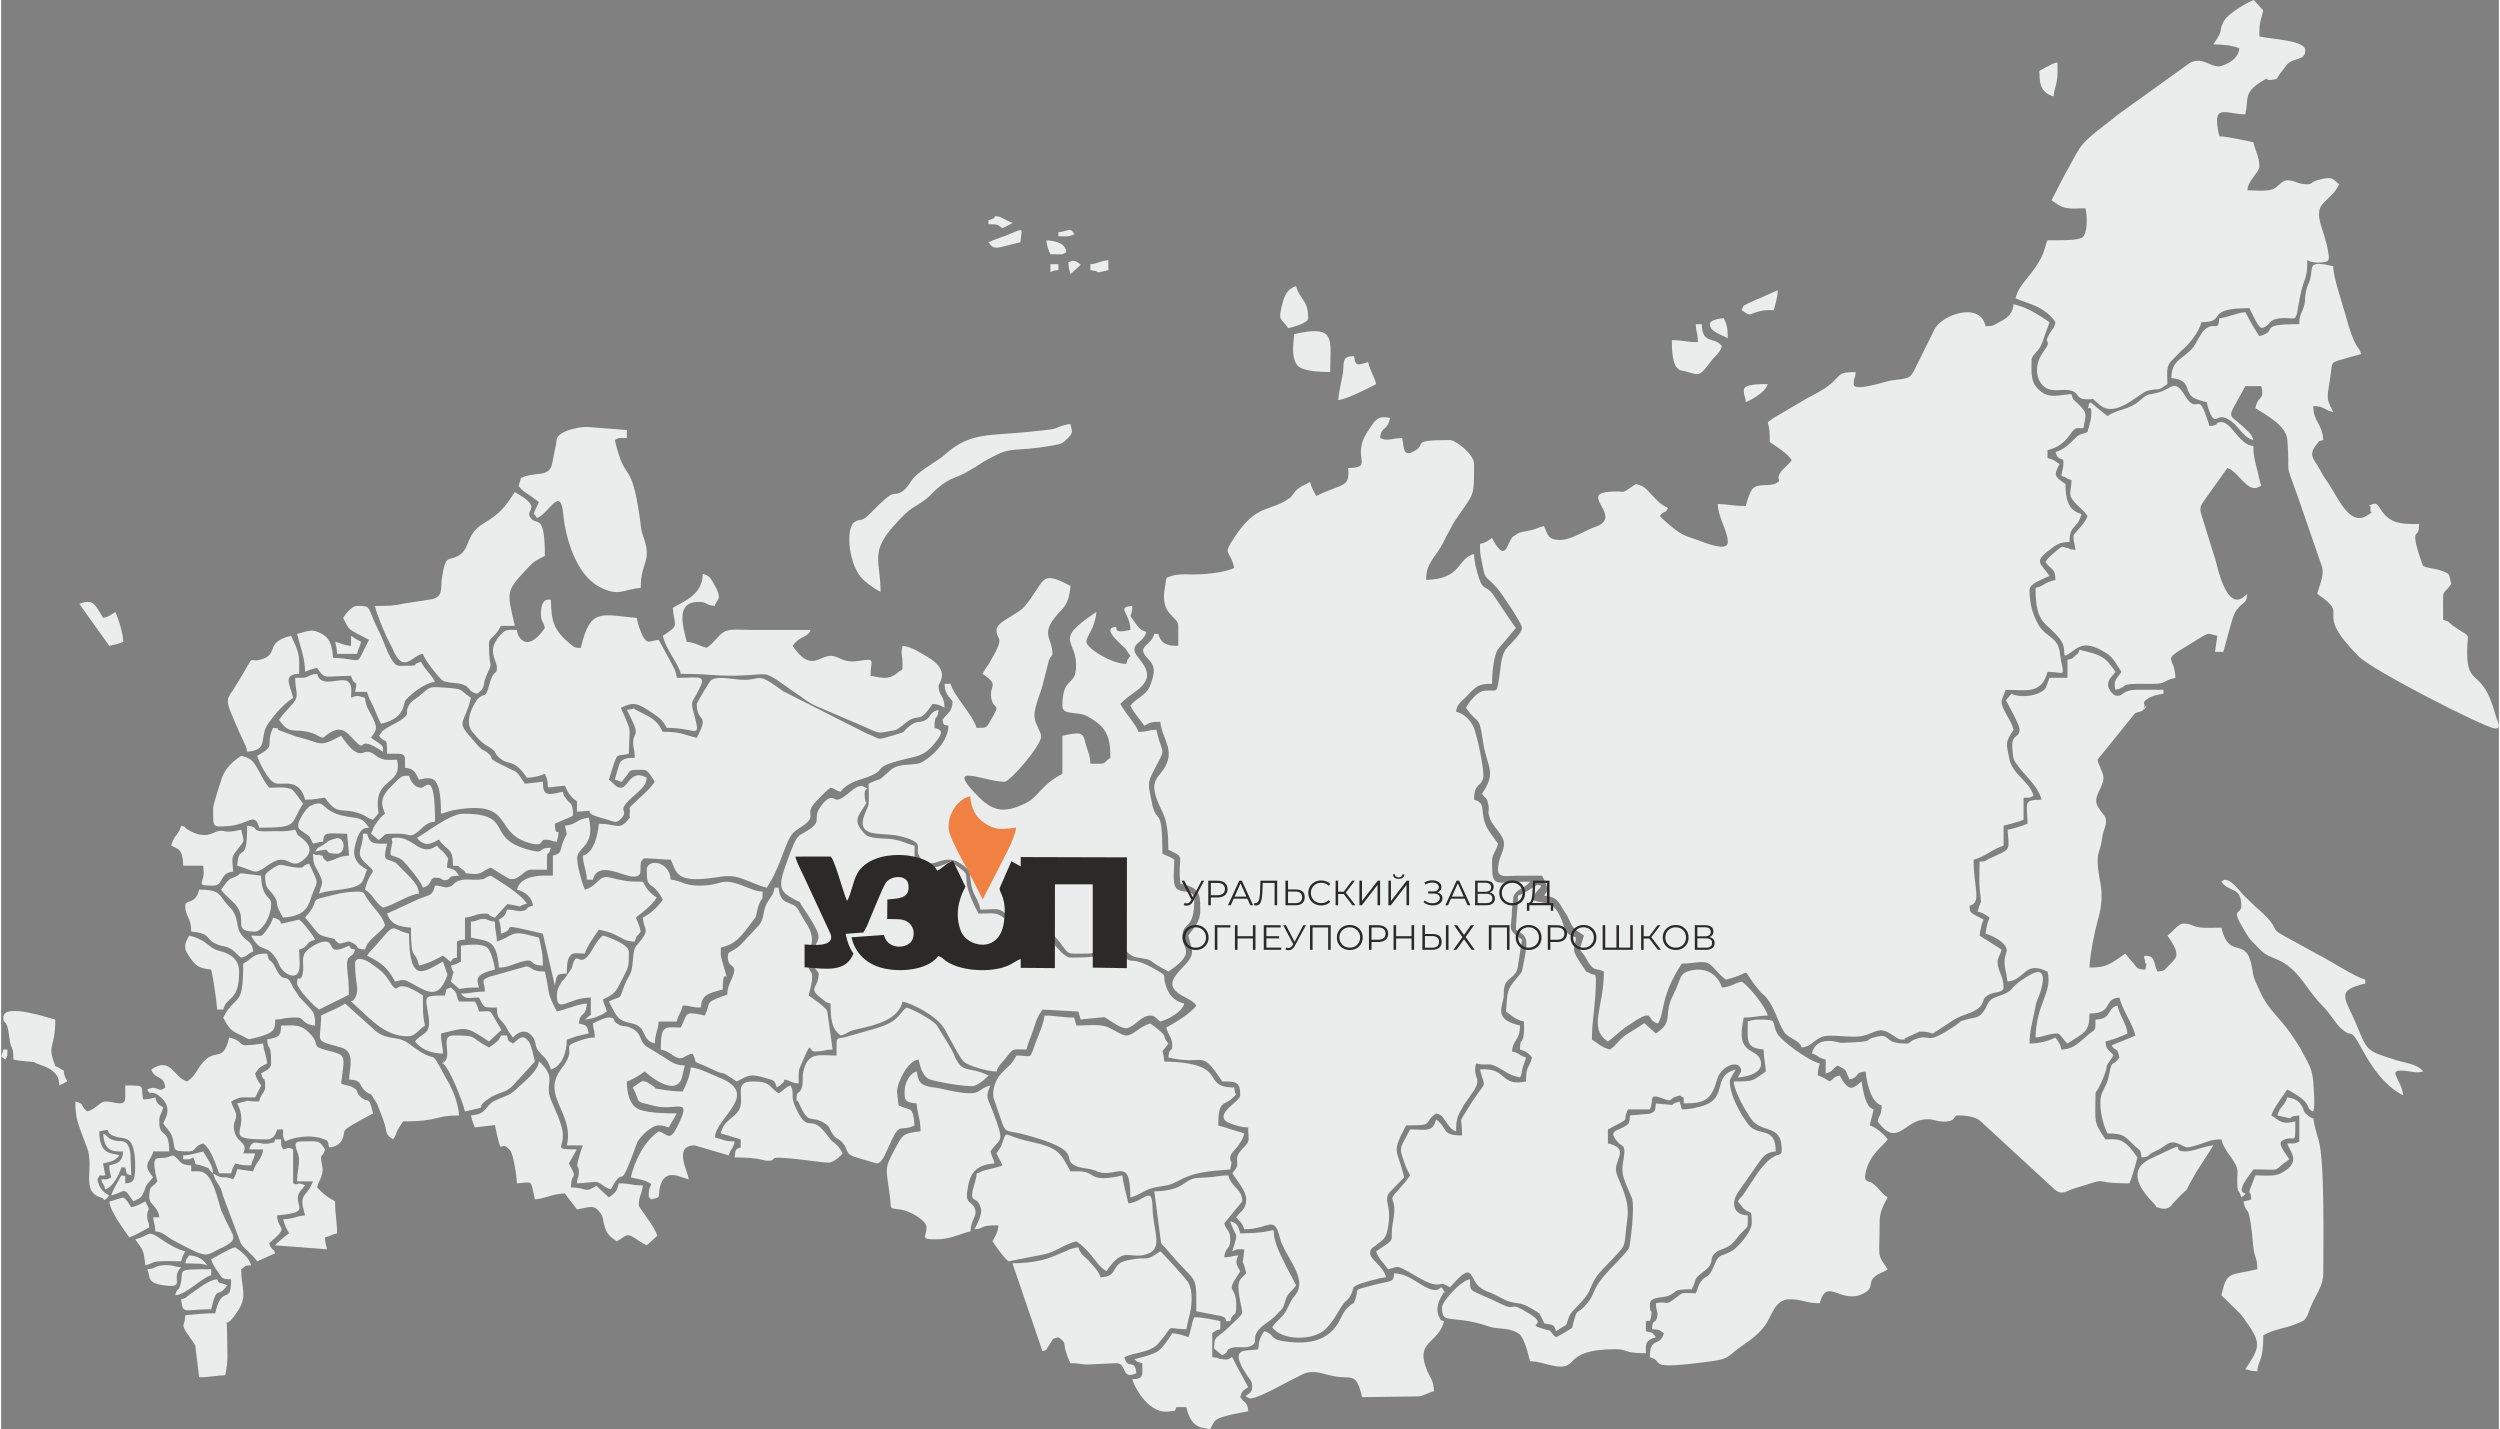 <?xml version="1.0" encoding="UTF-8"?> <!-- Creator: CorelDRAW 2019 (64-Bit) --> <svg xmlns="http://www.w3.org/2000/svg" xmlns:xlink="http://www.w3.org/1999/xlink" xmlns:xodm="http://www.corel.com/coreldraw/odm/2003" xml:space="preserve" width="600px" height="343px" style="shape-rendering:geometricPrecision; text-rendering:geometricPrecision; image-rendering:optimizeQuality; fill-rule:evenodd; clip-rule:evenodd" viewBox="0 0 600.01 343.32"><rect x="0" y="0" width="600.01" height="343.32" fill="#808080" stroke="none"/> <defs> <style type="text/css"> <![CDATA[ .fil0 {fill:#EBECEC} .fil1 {fill:#2B2A29} .fil2 {fill:#F08143} .fil3 {fill:#2B2A29;fill-rule:nonzero} ]]> </style> </defs> <g id="Слой_x0020_1">  <g id="_2829268649600"> <path class="fil0" d="M476.71 78.34c-0.42,-1.56 -1.08,-2.56 -2.68,-3.08 -3.03,-1 -8.08,1.11 -9.56,3.8l-4.3 8.68c-1.75,3.66 -1.64,2.96 -6.37,3.7 -1.35,0.22 -8.77,2.81 -8.77,0.83 0,-1.8 0.31,-0.91 0.47,-2.89 -4.04,0 -3.48,0.55 -5.64,2.53 -2.16,1.98 -4.99,3.07 -7.42,4.58l-5.43 3.2c-1.66,0.91 -1.35,0.84 -2.62,1.71 0.46,1.95 0.47,2.25 0.47,4.79 1.65,1.11 4.17,2.66 5.28,4.32 -0.8,1.21 -2.22,2.16 -2.74,3.02 -1.16,1.91 0.53,1.66 -0.86,2.48 -1.82,1.06 -4.34,-0.1 -5.8,1.41 -0.65,0.67 -1.39,3.1 -1.64,4.13 -2.94,0 -4.54,-0.42 -6.72,-0.49 0.08,3.42 2.4,6.39 2.4,9.13 0,2.81 -6.67,-0.37 -8.65,-0.95 -1.73,-0.52 -2.72,-1.05 -4.12,-2.12 -0.75,-0.57 -3.16,-2.64 -3.55,-3.17 1.13,-1.54 1.32,-0.4 1.93,-1.91 -2.02,-1.07 -2.15,-1.4 -3.73,-3.01 -1.43,-1.47 -1.75,-2.24 -3.96,-2.76 -4.47,2.99 -1.55,1.36 -6.75,1.9 -6.66,0.67 3.91,6.03 -3.07,8.42 -2.55,0.88 -5.67,3.12 -8.41,3.12 -3.04,0 -2.98,-1.54 -3.85,-3.35 -1.43,0.33 -1.41,0.56 -2.87,0.95 -0.84,0.24 -2.35,0.39 -3.16,0.69l-1.46 0.94c-1.5,1.57 -1.63,6.66 -4.99,0.3 -1.04,0.69 -1.41,1.09 -2.87,1.42 0,1.71 -0.03,2.07 0.28,3.61 1.08,5.37 0.41,3.36 3.68,6.84 0.93,0.97 6.11,8.64 6.11,9.72 0,1.22 -2.68,3.78 -3.49,4.67 -1.57,1.71 -1.47,3.95 -1.91,6.73 -0.77,4.94 -0.44,3.31 -3.64,3.7 -1.78,0.23 -3.6,2.58 -4.4,4.1 2.78,4.14 3.14,1.52 3.98,7.55 0.99,7.11 3.57,7.55 -0.14,13.09 0.97,1.46 1.14,0.72 1.54,2.73 0.32,1.66 -0.36,1.09 0.31,3.08 0.73,2.24 3.43,4.02 3.43,6.19 0,2.11 -1.44,3.28 -1.44,6.24 0,2.02 2.17,1.49 4.3,1.46 2.09,-0.03 4.19,-0.02 6.27,-0.02 0.34,0.65 0.84,1.48 1.08,2.34 0.39,1.49 0.23,1.2 -0.61,2.46 2.5,0.22 3.29,0.97 4.34,2.86l0.73 1.19c0.06,0.08 0.16,0.19 0.21,0.28l0.36 0.6c1.41,2.9 0.81,2.55 3.96,4.67l-1.02 3.35c0.52,0.69 0.67,0.75 1.1,1.38 0.47,0.7 0.59,1.09 1.08,1.81 1.44,2.15 1.64,1.15 3.64,2.1 0,8.74 -3.89,13.55 0.96,16.8 1.41,-0.94 2.62,-2.3 4.24,-3.43 7.63,-5.26 4.5,-1.77 7.77,-0.89 1.69,-2.52 0.53,-6.61 5.75,-14.39 2.74,0 5.18,-0.88 6.61,0.08 1.23,0.84 2.36,2.68 3.96,3.76 7.28,-1.71 2.91,-3.51 7.99,2.56 1.01,1.23 -0.13,-0.07 0.95,0.98 0.8,0.78 0.14,-0.02 0.94,0.97 1.88,2.33 2.63,5.71 4.06,7.95 0.51,0.85 1.12,1.13 2.09,1.74 0.99,0.61 1.77,0.91 2.21,2.11 2.1,-0.17 2.82,-1.7 4.72,-2.5 2.19,-0.93 7.25,0.42 10.17,-0.35 1.27,-0.32 2.24,-0.89 3.21,-1.15 2.62,-0.73 4.31,2.08 5.89,2.08 2.13,0 -0.11,0.04 1.04,-0.41l3.28 -1.5c4.58,0 1.48,1.55 5.61,-1.11 1.8,-1.16 3.1,-2.23 5.25,-2.93 6.39,-2.1 2.82,-3.78 6.42,-5.09 0.86,-0.33 2.89,-0.3 2.89,-1.44 0,-2.82 -1.44,-3.92 -1.44,-6.24 0,-0.92 0.65,-1.56 0.96,-2.88l-5.28 -3.36c0.1,-1.27 0.52,-2.92 0.96,-3.84l-2.2 -1.16c-1.14,-0.78 -1.03,-0.61 -1.17,-2.19 3.01,-0.72 0.97,-4.24 0.97,-11.04 2.52,-0.6 4.81,-2.73 7.2,-3.37l0 -4.79c1.08,-0.27 3.93,-1.03 4.8,-1.44l0 -5.29c1.89,-0.03 1.12,0.14 2.39,-0.47 -0.92,-3.51 -5.09,-4.98 -5.84,-9.04 -0.67,-3.54 -1.08,-3.63 1.05,-6.81 -0.55,-2.35 -2.88,-4.95 -2.88,-6.72 0,-0.92 0.66,-1.56 0.95,-2.88 5.03,0 8.62,1.17 10.09,-4.32 3.62,0 4.12,1.27 3.41,-1.85 -0.62,-2.69 -0.2,-4.2 -1.92,-5.87 -1.18,-1.14 -2.7,-1.86 -3.65,-3.56 -1.57,-2.74 -2.16,-5.45 -2.16,-8.41 0,-1.64 3.57,-2.69 4.8,-3.35 -2,-2.97 -3.86,-3.3 -0.29,-6.04 2.08,-1.6 2.75,-2.11 5.09,-2.11 0,-4.34 1.86,-2.92 2.88,-6.72 -3.4,-0.91 -3.84,-3.93 -3.84,-7.21 -2.69,-1.8 -2.88,-2.06 -1.44,-4.8 -1.03,-0.69 -1.41,-1.1 -2.88,-1.44l0 -1.91c5.28,-1.24 5.48,-5.28 7.2,-5.28l1.44 0c0.5,-3.46 1.22,-3.34 -1.34,-5.87 -1.13,-1.13 -1.13,-0.72 -1.54,-2.29 -2.08,0.05 -4.56,0.95 -6.59,-0.14 -0.1,-0.05 -0.22,-0.13 -0.3,-0.17 -3.13,-2.06 -2.71,-4.58 -2.71,-7.86 0,-1.35 1.8,-2.01 2.54,-4.17l1.78 -4.95c-2.82,-1.88 -5.27,-3.54 -8.64,-4.32 -0.24,2.74 -1.94,3.54 -4.01,4.63 -1.25,0.66 -0.99,0.62 -2.71,0.65l0 -0.01z"></path> <path class="fil0" d="M323.58 112.44c0.4,4.76 -0.99,3.5 -7.68,6.71 -0.59,-1.14 -1.11,-1.95 -1.44,-3.36 -1.28,0.67 -2.57,1.14 -3.55,2.2l-0.83 1.1c-0.41,0.47 -0.07,0.22 -0.74,0.69 -4.65,3.26 -7.72,1.1 -13.15,9.41 -2.87,4.39 -1.07,2.54 0.03,7.24 -2.63,1.26 -7.93,1.66 -10.85,1.56 -1.32,-0.05 -3.01,-0.01 -4.04,0.33 -1.8,0.61 -1.3,0.2 -1.74,2.6 -1.33,7.08 3.19,6.95 3.19,9.43l0 4.8c-2.5,0 -4.13,-0.36 -4.81,-2.88l-0.95 0c-0.86,3.23 -4.67,2.78 -1.36,6.16 1.59,1.63 1.42,3.05 0.73,5.21 -0.03,0.1 -0.51,1.41 -0.51,1.41 -1.07,2.12 -3.32,2.73 -4.62,4.5 1.05,1.98 2.2,3.07 3.36,4.8 1.49,-0.8 1.51,-0.95 3.84,-0.95 0.28,3.38 2.79,5.98 1.8,9.28 -1.39,4.7 -5.73,3.56 -1.31,12.31 1.2,2.38 1.44,5.52 1.44,9.12 3.96,1.91 2.6,1.25 2.72,6.01 0.02,0.56 0.16,1.39 0.16,2.15 4.48,1.05 4.79,2.02 4.79,6.24 0,3.26 -1.6,4.33 -2.88,6.24 0.75,3.19 1.8,4.19 -0.49,6.71 -2.39,2.65 -5.43,5.05 -1.28,7.55 1.55,0.94 2.71,1.21 3.69,2.54 -1.19,1.78 -5.15,4.2 -7.2,5.28 0.45,1.94 1.44,2.41 1.44,4.32 0,1.88 -0.72,0.06 -0.95,2.88 9.17,2.15 7.47,-2.43 12.95,5.76 3.38,0 4.32,0.05 4.32,3.37 0,1.57 -7.78,5.12 -1.69,6.97 1.5,0.45 1.97,0.67 3.61,0.7 0,3.64 0.66,2.95 -1.48,5.23 -1.98,2.12 -0.86,2.87 -1.22,4.18 -0.1,0.38 -0.82,1.15 -1.13,1.63 1.2,1.82 3.35,4.26 3.35,6.25 0,2.4 -1.36,2.77 -2.4,4.31 0.8,0.92 1.55,1.49 1.93,2.88 5.9,0 7.19,-3.63 8.55,2.02 1.05,4.42 7.08,9.86 3.57,13.95 -1.5,1.72 -1.6,3.6 -3.35,5.28 -0.97,0.92 -1.36,1.24 -2.05,2.27 2.13,3.19 9.86,3.38 12.84,0.41 1.72,-1.73 2.52,-3.35 3.79,-5.37 1.36,-2.15 1.67,-1.16 2.6,-3.64 0.51,-1.36 -0.16,-0.67 0.97,-1.44 0.8,-0.53 5.76,-1.85 7.15,-1.96 -0.75,-2.83 -3.83,-4.18 -3.83,-5.76 0,-1.17 0.42,-1.16 1.41,-1.94 1.81,-1.41 2.35,-1.6 2.8,-3.91 1.16,-5.86 -1.13,-6.46 0.38,-8.7l3.57 -3.69c-1.68,-7.2 -3.2,-5.53 0.47,-12.48 7.11,0 3.79,-0.38 7.2,-2.88 1.61,0.43 1.49,0.83 2.35,1.99 0.75,1.01 1.25,1.91 2.46,2.33 0,-2.18 0.14,-3.38 1.16,-5.08 0.06,-0.09 0.12,-0.2 0.17,-0.29 0.22,-0.36 0.28,-0.55 0.52,-0.94l2.55 -3.68c1.81,-3.26 -0.5,-2.48 0.39,-6.33 3.49,0.82 2.54,-0.78 6.51,1.65 1.73,1.04 1.93,1.22 4.06,1.72 0.61,-1.3 0.22,-0.8 0.61,-2.27 0.3,-1.08 0.53,-1.27 0.83,-2.54 -1.83,-0.49 -1.22,-0.94 -3.37,-1.44 0.25,-3.09 1.84,-2.32 1.93,-6.23 -5.47,-1.27 -4.73,-3.48 -4.1,-5.98 0.36,-1.43 0.06,-2.31 0.39,-3.5 0.55,-2.1 2.68,-1.97 3.16,-4.51l1.02 -6.65c-3.92,-2.63 -2.4,-2.55 -2.41,-7.22l0.34 -3.01c0.64,-2.03 2.73,-1.97 4,-3.69 -8.66,0 -9.13,1.89 -9.13,-4.81 0,-1.91 1,-2.38 1.44,-4.32 -1.01,-1.51 -2.52,-3.15 -3.15,-5 -1.07,-3.07 0.25,-4.79 -2.6,-5.56 0,-3.88 1.44,-3 2.16,-5.06 0.49,-1.41 -1.49,-11.11 -2.5,-12.85 -0.93,-1.57 -2.18,-2.79 -3.98,-3.21 0.15,-1.91 1.27,-2.4 2.52,-3.71 2.38,-2.51 2.85,-3.01 6.11,-3.01 0,-2.57 0.39,-6.59 1.37,-8.22l4.39 -5.22c-0.47,-0.53 0.09,0.19 -0.64,-0.78l-5.03 -7.47c-1.68,-2 -2.25,-0.8 -3.16,-3.54 -0.58,-1.74 -1.24,-4.02 -1.24,-5.97 -4.17,1.12 -2.85,6.05 -11.53,6.24 0,-4.25 2.29,-5.36 4.08,-8.88 0.7,-1.4 0.7,-1.54 1.47,-2.85 0.59,-1.02 0.75,-1.51 1.39,-2.46 4.61,-7.02 4.59,-5.07 4.59,-13.66 0,-2.34 -4.43,-5.74 -5.76,-5.74 -10.39,0 -4.86,0.97 -9.15,2.91 -2.21,1 -1.88,-1.28 -2.38,-3.4 -2.36,0 -3.41,0.89 -5.28,0 0.26,-2.94 1.63,-1.47 2.4,-4.81 -3.16,-0.73 -3.65,0.69 -5.21,2.95 -4.56,6.59 1.75,8.91 -4.87,9.07l0 0z"></path> <path class="fil0" d="M364.38 215.15c0,3.5 -0.48,5.02 -0.48,8.16 2.55,1.7 3.15,1.72 1.83,8.06 -0.52,2.49 -0.16,1.83 -1.66,3.63 -2.43,2.87 -2.16,3.03 -2.57,7.99 1.66,1.11 1.9,1.83 4.32,2.4 0,1.22 0.13,2.53 -0.15,3.69 -0.49,2.01 -0.74,0.02 -0.8,3.04 1.33,0.36 2.16,0.94 2.88,1.91 -0.67,2.83 -1.44,1.71 -1.44,5.76 -6.34,1.35 -4.42,-3.43 -11.04,-2.88 1.33,5.75 2.02,1.07 -3.74,10.71 -1.33,2.23 -0.58,0.36 -0.58,5.14 -5.18,0 -3.21,-1.61 -6.25,-3.85 -0.74,3.18 -2.46,2.41 -6.23,2.41 -2.62,4.93 -2.68,4.23 -1.35,8.05 0.39,1.11 0.77,1.91 1.35,2.99 -0.94,1.38 -1.85,2.41 -3.02,3.71 -2.78,3.05 0.14,0.78 -1.1,7.5 -0.97,5.26 1.35,3.41 -4.04,7.03 0.42,1.6 1.99,3.01 2.88,4.31 2.6,-0.63 1.85,-1.07 5.06,0.7 1.71,0.96 4.65,2.88 6.39,2.95 2.16,0.06 0.86,-0.69 3.43,0.67l1.14 -1.25c4.64,-5.08 3.43,-0.49 6.31,1.48 0.93,0.65 1.68,0.82 2.62,1.23 0.98,0.43 1.89,0.95 2.86,1.44 2.62,1.33 3.68,0.45 6.2,1.97 0.72,0.44 1.79,0.96 2.38,1.5l1.01 2.04c0.01,0.03 0,0.16 0.03,0.23 2.11,0.49 2.39,0.08 2.88,1.93 3.35,-2.25 2.08,-0.75 3.05,-3.19 0.05,-0.11 0.08,-0.26 0.13,-0.36 0.05,-0.11 0.09,-0.24 0.14,-0.33 0.7,-1.3 3.84,-3.78 4.71,-5.86 1.58,-3.71 1.77,-3.63 5.22,-7.27 4.19,-4.41 2.89,-2.85 3.91,-10.02 0.75,-5.31 -2.75,-9.64 -2.75,-11.85 0,-2.77 3.16,-5.06 -1.93,-6.25l0 -3.35c6.25,-3.31 3.16,-1.4 4.81,-4.81l5.28 0c1.04,-2.18 -0.46,-3.91 2.74,-2.76 3.52,1.29 0.92,0.22 4.46,-0.59 1.47,1.08 0.77,-0.31 0.95,1.91 5.44,0 6.66,-1.13 8.04,-5.87 0.8,-2.74 4.32,-4.53 5.46,-2.87 0.66,0.96 0.05,1.39 -0.53,2.51 3.29,-0.29 6.01,-1.48 5.54,-3.81 -0.75,-3.71 -6.34,-1.02 -4.1,-10.6 2.8,0 3.35,-0.47 5.76,-0.47 -0.61,-2.25 -4.46,-6.97 -6.24,-8.17 -1.93,0.45 -2.46,1.25 -4.8,1.44 -0.65,-2.46 -3.25,-5.09 -7.45,-4.09 -2.96,0.72 -2.19,1.91 -4.23,5.86 -2.58,4.98 0.38,6.23 -4.16,9.27l-2.79 -2.49c-3.35,2.36 -4.48,2.49 -6.25,4.49 -0.86,0.96 -0.97,1.14 -2,1.85 -1.82,-0.44 -2.93,-1.47 -4.33,-2.41 0,-5.05 0.96,-8.58 0.96,-14.39 0,-1.76 -0.47,-0.88 -1.39,-1.48 -1.35,-0.86 -0.3,0.46 -1.54,-1.34 -3.49,-5.09 -2.13,-4.03 -1.86,-7.27 -0.5,-0.27 -1.16,-0.44 -1.65,-0.75 -1.45,-0.96 -0.81,-0.63 -1.41,-2.43 -2.17,-6.56 -4.52,-4.51 -7.5,-5.93 0.6,-2.29 3.73,-3.67 1.16,-3.48 -0.17,0.02 -3.29,2.18 -4.52,2.51l-0.01 0z"></path> <path class="fil0" d="M496.38 158.51l0 4.32 -4.31 0 -0.92 2.46c-1.61,1.99 -6,2.44 -8.21,1.37l-1.33 1.55c0.69,1.45 3.26,5.78 3.26,7.1 0,2 -1.91,0.99 -1.74,4.13 0.16,3.17 0.35,3.24 1.72,5.01 1.79,2.29 4.59,4.67 5.3,7.66 -4.65,0 -3.37,0.8 -3.37,5.76 -0.69,0.33 -3.85,1.37 -4.79,1.44 0.45,5.53 0.86,4.42 -4.51,7.02 -1.36,0.67 -0.42,0.52 -2.21,0.66 0,2.05 -0.16,4.73 0.03,6.7 0.43,4.68 0.52,1.46 -0.51,5.31 1.47,0.33 1.84,0.73 2.88,1.44 -0.44,0.91 -0.86,2.55 -0.96,3.84 1.41,0.37 4,1.7 4.75,2.99 1.09,1.91 -0.97,1.44 0.15,6.35 0.25,1.1 0.07,0.69 0.38,2.17 4.35,-0.36 3.88,-5.14 9.6,-2.4 1.24,5.17 -2.69,7.5 -2.88,15.85 2.1,-0.18 3.05,-0.97 5.27,-0.97 0.77,0 1.41,1.67 2.4,2.41 4.09,-2.74 5.29,-2.65 5.29,-7.21 5.95,0 3.01,-3.49 7.19,-3.83 0.72,3.04 3.2,6.32 3.85,9.11 -1.8,0.86 -3.97,1.55 -5.76,2.4 1.35,1.83 1.27,0.08 1.91,2.88 -1.71,2.55 -1.71,0.12 -2.41,3.82 -0.47,2.46 -0.75,2.43 -1.71,4.57 -1.11,2.46 0,7.5 1.24,9.85 4.38,0 4.24,0.94 6.84,3.24 1.15,1.04 1.18,0.71 1.33,2.53 2.1,-0.18 1.19,-0.35 2.67,-1.18l1.61 -0.78c1.71,-0.93 2.41,-2.16 4.34,-1.43 2.64,1.01 1.56,1.4 5.1,0.32 2.07,-0.63 2.95,-1.26 5.48,-1.26 0.55,2.35 2.23,3.86 3.29,5.83 0.91,1.67 0.49,2 0.53,4.27 0.05,3.43 0.35,1.48 0.97,3.82 2.7,-1.94 -1.14,0.22 0.54,-3.25 0.36,-0.75 1.83,-2.7 2.35,-3.46 7.61,0 3.93,0.75 8.64,-2.41 -0.58,-1.09 -3.07,-3.79 -1.66,-4.53 3.18,-1.66 3.1,1.78 3.1,-4.59 -3.1,0.75 -3.4,0.14 -5.76,-1.44 0.44,-1.64 2.85,-4.76 3.83,-6.23 6.77,3.57 3.95,4.45 6.25,5.28 0.5,-1.24 0.1,-5.5 -0.01,-7.19 -0.19,-2.55 -1.04,-4.32 -2.26,-6.39 -0.64,-1.11 -0.62,-1.33 -1.38,-2.48 -0.67,-1.03 -1.06,-1.61 -1.72,-2.58 -2.35,-3.48 -5.4,-5.81 -7.17,-9.63l-1.36 -2.96c-0.5,-1.14 -0.66,-2.36 -0.85,-3.48 -1.36,-7.69 -5.46,-1.44 -7.33,-9.45 -1.42,0 -3.46,0.12 -4.79,-0.02 -2.38,-0.22 -2.21,-0.96 -4.34,-0.96 -1.23,0 -2.61,2.07 -3.83,2.89 0.76,1.14 2.55,3.5 2.09,4.98 -0.26,0.78 -1.14,1.58 -1.69,2.14 -1.2,1.19 -0.92,1.36 -2.8,1.52 -0.77,-1.58 -0.59,-3.41 -2.05,-3.71 -1.88,-0.39 -0.94,0.67 -0.94,0.94 -0.02,2.13 0.75,-0.72 0.11,2.28 -2.05,-0.03 -1.94,-0.36 -2.85,-1.47 -0.77,-0.92 -1.3,-1.39 -1.96,-2.36 -3.46,2.32 -4.19,3.37 -8.63,3.37 0,-2.6 1.33,-9.06 2.01,-11.44 2.18,-7.62 -0.28,-9.5 -0.02,-14.94 0.05,-1.15 0.58,-2.11 0.83,-3.44 0.32,-1.68 0.25,-1.99 0.8,-3.59 1.07,-3.16 -0.5,-3.04 -1.74,-5.51 -1.09,-2.21 1.48,-4.31 1.48,-6.69 0,-1.08 -1.15,-3.03 -1.45,-4.32l9.02 -11.15c1.02,-0.55 1.62,-0.18 2.15,-1.08 1.52,-2.57 -0.42,1.72 0.13,-0.56 0.18,-0.75 -0.88,-0.89 1.14,-2.1 0.75,-0.45 2.22,-0.85 3.41,-0.95l0 -0.96c-2.06,0 -4.23,-0.06 -6.28,-0.03 -3.71,0.08 -3.24,1.47 -4.76,1.47 -1.27,0 -2.19,-1.83 -2.25,-2.49 -0.14,-1.47 1.05,-2.19 1.77,-3.27 -2.56,-3.81 -3.59,-4.11 -8.65,-5.28 -0.37,1.07 -0.28,0.77 -1,1.39 -0.83,0.77 -0.66,0.69 -1.88,1.01l0 0z"></path> <path class="fil0" d="M531.43 10.66c2.25,0 4.77,0.27 6.24,0.97 -0.28,3.31 -4.69,4.33 -4.8,4.33 -2.59,0 -4,-2.38 -7.07,-0.86l-17.61 12.65c-1.98,1.8 -7.16,5.17 -8.91,7.89 -1.27,1.97 -2.2,4.04 -3.46,6.14l-3.28 6.33 1.73 1.15c2.02,1.2 4,0.77 6.43,0.77 0.46,1.96 0.52,6.03 -0.7,6.97 -1.16,0.89 -6.28,0.71 -8.41,0.71 -0.96,1.98 -0.25,3.52 -5.08,9.33 -1.15,1.41 -2.11,2.72 -2.61,4.59 2.24,1.19 6.87,1.69 9.6,5.76 -0.38,1.63 -0.41,1.16 -1.1,2.25 -2.38,3.76 0.79,1.29 -1.83,4.89 -2.61,3.6 -1.6,7.85 1.25,8.94 1.62,0.63 3.68,-0.12 5.41,0.36 2.08,0.58 1.11,1.9 3.43,2.07 3.08,0.25 0.61,-0.96 3.6,1.47 3.87,3.15 9.53,-3.13 11.44,-3.54 3.51,-0.73 1.9,0.32 4.69,-1.56 0,-2.31 -0.36,-3.57 0.58,-5.19l2.85 -2.91c1.73,-1.36 4.18,-4.42 4.73,-6.78 6.49,0 0.36,-3.37 11.52,-3.37 1.19,2.27 1.88,4.07 2.88,4.81 2.51,-0.67 1.41,-2 4.37,-2.35 3.54,-0.42 3.84,1.24 4.4,-2.32 1.36,-8.66 2.27,-5.9 2.27,-11.65 0.86,0.41 1.9,0.69 3.4,0.54 1.8,-0.18 1.93,-0.44 1.68,-2.13 -0.82,-5.81 -3.9,-9.4 -1.15,-12.22 1.8,-1.86 2.48,-2.03 3.75,-4.43 -1.48,-0.99 -1.27,-2.1 -4.92,-1.08 -1.99,0.55 -1.55,1.08 -2.76,1.08 -2.5,0 -2.79,-0.96 -4.81,-0.96 -1.36,0 -2.14,1.66 -3.58,2.17 -1.69,0.57 -4.14,0.23 -6.01,0.23 0.21,-2.63 2.88,-4.17 2.88,-5.76 0,-2.29 -0.97,-3.73 -1.44,-5.77 -1.85,-0.42 -6.24,-1.39 -8.16,-1.44 -1.91,-8.17 1.19,-5.38 6.23,-5.27 0.89,-3.78 -0.53,-5.09 3.76,-7.8 2.5,-1.58 0.47,-0.21 2.5,-0.49 1.77,-0.23 1.08,-0.14 2.13,-1.55 0.33,-0.44 1.55,-2.06 1.68,-2.19 1.72,-1.74 4.34,-0.78 4.34,-3.34 0,-2.47 -7.97,-2.64 -11.04,-3.35 0,-3.83 0.31,-3.44 0.95,-6.24l-2.28 -2.51c-1.43,0.45 -5.69,3.05 -6.79,4.48 -0.34,0.45 -0.32,0.45 -0.54,0.89 -1.38,2.77 0.48,1.02 -2.38,5.29l0 0z"></path> <path class="fil0" d="M239.11 151.32c0,2.82 2.44,1.06 -1.88,8.2 -0.57,0.93 -0.88,1.21 -1.49,2.35 4.42,2.96 1.39,2.65 2.16,6.06 0.64,2.89 2.54,0.54 -0.34,5.36 -0.97,1.63 -0.82,1.55 -3.26,1.55 -0.64,-2.79 -5.48,-7.71 -6.23,-10.57l-1.44 0c0.09,1.19 0.09,1.36 0.53,2.33 0.44,0.99 1.38,1.51 1.38,1.99 0,2.41 -1.37,2.79 -2.4,4.32 0.39,1.44 0,1.05 1.44,1.44 -0.11,4.54 -5.59,8.74 -7.25,9.07 -2.29,0.44 -4.87,0.02 -6.62,1.54 -4.2,3.63 -1.1,1.28 -5.33,3.31 0,1.41 0.13,3.48 0,4.81 -0.15,1.69 -4.13,6.56 1.93,7.19 2.41,0.25 3.71,0.09 6.01,0.7 6.53,1.74 2.35,2.71 4.72,5.36 2.97,3.3 5.35,-2.36 10.28,1.72 1.35,1.13 1.35,1.1 1.55,3.24 0.41,4.06 1.55,3.64 2.38,7.22 4.34,0 4.22,-0.72 6.64,1.54 2.18,2.03 2.79,2.18 5.36,2.79 4.81,1.14 4.82,0.47 7.67,4.33 1.76,2.35 1.22,1.9 6.27,1.9 2.75,0 3.8,-2.54 5.74,-3.84 3.06,2.65 3.86,4.4 5.83,4.75 5.12,0.89 1.42,0.14 7.63,3.41 6.87,-4.6 3.35,-5.51 3.35,-8.16 0,-4.16 2.88,-1.39 2.88,-9.11 0,-2.79 -3.18,-1.26 -4.39,-2.82 -0.95,-1.22 -0.4,-4.9 -0.4,-6.78 -1.35,-0.91 -1.48,-0.77 -2.88,-1.44 0,-12.51 -1.45,-6.24 -2.62,-12.75 -0.5,-2.74 -1.07,-3.96 0.02,-6.15 3.05,-6.19 3.06,-4.56 1.86,-8.22 -0.33,-1.02 -0.5,-1.74 -0.71,-2.65 -2.17,0.05 -1.91,0.48 -4.32,0.48 -0.44,-1.64 -3.05,-4.32 -4.32,-6.71 1.11,-1.18 2.29,-1.98 3.71,-3.01 6.28,-4.51 -0.34,-7.74 -0.34,-9.96 0,-1.83 2.22,-1.88 2.88,-4.32 -1.58,-0.42 -2.05,-1.27 -2.88,-2.44 -1.69,-2.38 -0.57,-0.46 -0.49,-3.79 -4.05,0.32 -0.48,1.61 -0.48,5.76 -5.36,1.27 -2.04,-1.4 -4.28,-0.57 -1.78,0.66 1.36,3.4 2.38,4.39l0.5 0.45c0.08,0.07 0.18,0.16 0.25,0.24l1.15 1.72c-0.77,1.14 -0.58,0.5 -0.96,1.93 -3.74,0 -9.6,-3.87 -9.6,-5.3 0,-1.48 2.07,-3.14 2.4,-7.18 -11.03,7.37 -4.23,6.35 -4.92,13.84 -0.34,3.87 -3.24,1.91 -3.24,8.71 0,2.47 3.55,1.16 6.08,2.56 4.43,2.49 5.45,4.61 5.45,9.92 -2.23,1.5 -0.35,1.44 -4.81,1.44 -0.03,-1.83 -0.49,-2.63 -0.88,-3.92 -0.95,-3.13 -0.3,-4.08 -5.84,-2.8l0 9.13c-5.53,2.91 -5.53,5.54 -9.11,7.2 -4.31,2.01 -7.21,2.19 -10.93,-1.56 -8.81,-8.84 1.2,-3.73 6.12,-3.73 1.38,0 8.91,-8.8 8.81,-10.93 -0.06,-1.25 -1.61,-3.09 -1.61,-4.9 0,-2.35 1.41,-5.19 2.02,-7.58l1.46 -5.76c0.36,-0.96 0.84,-1.12 0.84,-1.55 0,-4.26 -3.52,-4.66 2.29,-10.67 1.39,-1.44 1.83,-3.21 2.04,-5.65 -7.55,-4 -5.86,-1.27 -10.97,4.88 -1.64,1.99 -6.79,3.7 -6.79,5.69l0 0z"></path> <path class="fil0" d="M200.69 192.11c-0.62,0 -1.51,-1.69 -3.94,1.8 -1.77,2.57 0.31,3.17 -2.18,5.03 -3.3,2.47 -2.94,0.19 -5.82,8.11 -2.23,6.11 -1.82,7.09 1.89,9.05 2.05,1.08 0.67,-0.03 1.77,1.58 7.03,10.42 2.54,6.02 2.54,13.31 0,1.52 1.44,2.37 1.44,2.89 0,3.66 -2.84,3.33 0.72,5.99 1.25,0.94 0.69,0.82 2.14,1.21 0,3.79 0.27,6.11 2.42,7.67 1.97,-0.45 1.08,-0.87 4.18,-1.56 4.05,-0.93 9.66,-2.13 10.69,-6.6 2.52,0.58 8.24,3.4 10.13,6.67 0.88,1.51 3.75,7.18 4.64,7.85 1.25,0.96 5.59,2.29 7.8,2.29 0.39,-1.48 1.5,-2.26 2.57,-3.67 1.53,-2.05 1.47,-1.61 4.61,-1.61 0.36,-1.54 1.16,-3.19 1.74,-5 0.82,-2.49 0.86,-2.75 2.12,-4.6l8.62 0.47 0.55 1.91 5.69 -0.56c0.37,0.04 3.91,2.96 5.51,2.63 1.85,-0.39 3.34,-3.01 5.54,-3.01 1.16,0 1.41,0.77 2.4,1.43 2.02,-0.54 5.23,-2.31 5.76,-4.31 -2.05,-0.49 -3.36,-1.61 -4.15,-3.54 -1.56,-3.85 0.72,-2.68 -2.93,-4.74 -6.37,-3.64 -5.38,-0.51 -7.89,-3.64 -0.56,-0.7 -1.38,-1.81 -1.83,-2.49 -4.64,1.68 0.66,3.37 -10.55,3.37 -1.4,0 -3.51,-2.77 -4.44,-3.73 -4.38,-4.57 -4.76,0.02 -11.05,-5.28 -0.71,-0.59 -0.08,-0.25 -1.02,-0.89 -1.58,-1.08 -2.82,-0.67 -5.58,-0.67 -6.01,-11.35 0.46,-7.67 -6.71,-12.48 -5.91,2.83 -5.56,0.72 -8.65,0l0 -3.84c-2.27,-0.53 -2.61,-1.08 -5.2,-1.53 -1.45,-0.25 -4.99,-0.08 -6.29,-0.9 -0.41,-0.25 -1.25,-1.25 -1.61,-1.8 -1.38,-2.1 -0.21,-3.14 0.75,-4.79 1.58,-2.72 0.36,0.24 0.36,-3.46 0,-1.75 1.5,-0.8 -0.25,-1.71 -1.91,-0.98 -4.36,3.15 -6.49,3.15l0 0z"></path> <path class="fil0" d="M505.98 99.95c-0.46,-0.39 -0.46,-0.4 -1.07,-0.86 -2.55,-1.88 -3.05,-3.1 -3.39,-1.91 -0.66,2.38 0.94,-1.2 0.54,3.09 -0.06,0.64 -0.67,2.64 -0.87,3.52 -0.75,0.36 -1.52,0.41 -2.12,0.77 -1.08,0.66 -2.77,3.29 -5.57,4.02 0.69,2.54 1.92,1.01 1.92,2.42 0,1.64 -0.36,1.84 -0.48,3.35 1.78,0.48 0.63,0.48 2.41,0.97 0,2.74 -1,3.27 0.58,5.15 1.14,1.38 2.22,1.94 3.26,3.48 -0.52,1.95 -3.37,4.18 -3.37,4.8 0,1.66 0.36,1.87 0.49,3.35 -2.34,-0.18 -0.63,-0.26 -2.35,-0.54 -0.91,-0.16 -0.5,-0.8 -3.28,1.64 -0.84,0.72 -1.01,0.97 -1.58,1.79 1.38,2.06 2.34,1.33 2.4,4.32 -3.04,0.72 -2.6,1.41 -4.79,1.92 0,9.01 2.55,7.97 5.9,12.33 2.11,2.75 -0.33,5.24 2.69,3.1 1.84,-1.29 3.34,-3.05 8.69,0.41 1.4,0.9 2.39,2.88 3.36,4.32 -1.24,1.85 -1.99,1.94 -1.44,4.32 3.57,-0.83 0.2,-1.55 7.2,-1.44 5.86,0.11 3.3,-0.53 7.2,-1.44 -0.12,-5.5 -3.74,-3.76 3.15,-7.89 5.54,-3.34 4.04,-2.87 6.92,-2.2l-0.56 3.84 2 0.02 2.08 -7.54c0.51,-1.55 0.66,-2.09 1.63,-3.16 1.33,-1.42 1.87,-1.02 2.05,-3.23 -0.9,0.62 -3.93,4.87 -6.96,-5.51 -0.25,-0.89 -0.35,-1.5 -0.58,-2.3l-3.54 -11.38c-0.52,-1.82 0.09,-2.27 1.28,-4.04l5.01 -7c2.56,0.67 4.72,5.95 7.44,4.58 1.14,-0.57 0.63,0.04 0.3,-1.66 -0.19,-1 -0.36,-1.48 -0.66,-2.81 -0.39,-1.74 -0.84,-2.93 -0.84,-5.41 -3.45,-0.28 -5.2,-5.74 -7.68,-5.74 -1.88,0 -0.06,0.72 -2.88,0.95 -0.3,-1.24 -0.59,-1.8 -1.09,-3.22 -1.59,-4.48 -2.06,0.32 -4.69,-3.97 -2.8,-4.57 -3.1,-1.56 -6.97,-0.76 -2.67,0.56 -2.23,0.37 -3.94,1.81 -2.84,2.41 -5.06,1.91 -7.8,3.74l0 0z"></path> <path class="fil0" d="M552.07 77.87c-10.48,0 -4.59,1.54 -9.6,2.89 -1.26,-1.88 -2.27,-3.71 -3.37,-5.77 -2.49,0.21 -3.95,1.26 -6.23,1.44 -0.3,3.56 -1.05,0.66 -3.51,2.74 -0.97,0.82 -1.83,2.98 -2.65,4.06 -2.25,3.04 -5.37,2.96 -5.37,7.6 5.39,0.45 2.54,3.75 6,5.04 3.73,1.39 1.82,-0.35 3.19,3.08 0.05,0.11 0.1,0.25 0.14,0.36 0.05,0.1 0.11,0.24 0.16,0.33 1.49,2.77 1.43,-1.31 5.28,1.86 1.72,1.43 2.61,3.59 4.92,4.22 -0.41,-1.55 -1.13,-1.91 -2.28,-3.02 -4.04,-3.94 -4.24,-1.26 0.35,-9.95l3.85 0c0.82,3.54 -0.67,1.97 -1.44,5.28 2.73,1.83 7.39,4.07 7.69,7.67 0.77,9.52 -0.94,4.03 2.44,13.39l5.92 17.16c0.52,2.21 -0.7,4.4 -1.17,6.42 8.64,5.8 -1.65,3.29 9.94,15.01 3.37,3.39 29.97,16.97 32.65,17.3 1.93,0.23 0.64,-1.66 0.14,-3.51 -3.11,-11.4 -6.73,-6.06 -6.73,-14.87 0,-5.2 1.39,-2.92 -3.35,-6.25 -1.3,-0.93 -0.78,-1 -2.41,-1.44 0,-8.71 -0.35,-5.25 1.92,-8.63 -0.55,-2.35 -0.08,-2.32 -2.17,-3.12 -1.66,-0.64 -3.21,-0.56 -4.55,-1.2 -0.17,-0.18 -1.92,-5.22 -1.92,-6.72 0,-1.86 0.89,-0.09 0.95,-3.37 -2.91,0 -5.81,0.22 -8.06,-2.02 -1.49,-1.47 -1.77,-3.27 -2.98,-2.79 -2.17,0.85 -0.34,-0.12 -0.64,1.21 -0.3,1.35 1.16,0.24 -0.56,1.41 -4.65,3.19 -7.27,-4.51 -10.18,-8.5 -0.89,-1.21 -1.17,-2.05 -1.97,-3.32 -1.04,-1.66 -2.16,-2.7 -0.35,-4.94 1.05,-1.28 0.21,-0.81 1.71,-1.2 -0.36,-4.39 -2.3,-4.03 -2.4,-8.18 2.84,0.08 2.46,0.91 4.79,1.44 -2,-3.77 -1.3,-3.63 -0.59,-9.22 0.33,-2.66 0.09,-2.63 2.43,-3.35 1.31,-0.39 3.46,-1 4.88,-1.35 -0.62,-2.33 -1.33,-0.31 -3.93,-9.97 -0.69,-2.55 -2.79,-8.49 -2.79,-11.14 -5.71,-1.33 -4.98,-0.2 -5.37,2.31 -0.31,1.91 -0.75,1.75 -1.14,3.64 -0.44,2.01 -0.02,2.32 -0.67,4.14 -0.55,1.53 -0.93,1.66 -0.97,3.83z"></path> <path class="fil0" d="M419.58 245.39c0,4.58 -0.64,6.35 3.84,6.73 0,2.66 0.44,3.18 0.49,5.28 -3.39,2.25 -2.46,2.39 -7.69,2.39 0.06,2.37 2.96,7.35 4.29,9.16 2.46,3.36 7.23,0.99 7.23,7.16 0,2.62 -1.08,-0.78 -5.82,5.7l-3.43 5.2c-0.63,0.81 -0.71,0.7 -1.3,1.58l1.27 1.61c0.06,0.07 0.18,0.16 0.25,0.22 1.61,1.37 1.83,-0.2 1.83,3.45 0,2.19 -3.6,5.92 -4.54,6.5 -2.71,1.66 -3.26,0.59 -4.37,3.32 -1.64,4.08 -1.88,2.16 -3.38,4.29 -0.66,0.95 -0.68,1.7 -1.15,2.69 -3.71,0 -2.74,-0.48 -5.01,1.25 -2.69,2.06 -1.5,0.44 -4.59,1.15 0.05,1.94 0.58,1.99 0.32,3.25 -0.44,2.06 -1.04,0.08 -1.27,3 1.91,0.04 1.77,0.21 2.88,0.95 -0.94,3.48 -3.37,0.66 -3.37,5.76 4.06,1.08 -2.09,3.28 15.3,0.9 4.03,-0.55 3.51,-1.4 7.18,-3.87 2.11,-1.43 4.36,-3.18 5.65,-5.37 1.36,-2.32 2.21,-5.58 5.48,-5.58 3.15,0 3.73,0.96 7.19,0.96 1.75,-6.56 5.04,0.51 10.58,-2.38 3.04,-1.59 0.22,-2.98 3.85,-4.78 1.07,-0.53 0.85,-0.3 1.9,-1 -2.73,-4.06 -1.93,-2.27 -1.93,-11.51 0,-2.4 1.08,-4.17 1.93,-5.76 -2.07,-1.4 -1.69,-1.98 -3.76,-3.46 -0.8,-0.58 -2.05,-0.04 -1.56,-2.38 0.95,-4.61 4.1,-6.27 5.32,-8.09 -0.8,-1.17 -2.82,-2.96 -4.32,-3.36l0.95 -3.84c-1.06,-0.39 -1.52,-1.13 -2.06,-2.72 -0.32,-0.94 -0.74,-3.01 -0.82,-4 -1.72,1.16 -2.75,3.34 -5.28,-1.44 -1.75,0.47 -1,0.5 -2.39,1.44 -1.15,-0.61 -1.65,-1.11 -2.88,-1.44 0.03,-1.45 0.22,-1.75 0.47,-2.88 -2.63,-0.61 -9.13,-5.34 -10.15,-7.12 -1.77,-3.12 0.59,-3.43 -4.73,-3.43 -0.75,0 -1.82,0.25 -2.4,0.47l0 0z"></path> <path class="fil0" d="M167.1 169.08c0,4.85 3.26,2 0,8.16 -3.3,-0.77 -3.71,-1.45 -8.15,-1.45 -1.59,-2.97 -2.59,-3.3 -6.02,-5.04 -1.95,-0.98 0.08,-0.47 -2.63,-0.23 3.73,7.03 1.47,4.87 1.52,8.08 0.03,1.25 0.39,1.42 0.39,3.43 -1.56,0.04 -2.85,0.09 -3.58,1.22 -0.13,0.19 -1.13,3.69 -1.21,4.05 2.36,0.57 1.11,0.99 2.4,-0.43 1.62,-1.77 0.25,-1.96 4.32,-1.96 1.24,0 1.74,1.16 2.88,2.88 -1.27,1.9 -3.02,3.27 -4.71,4.9 -1.95,1.9 -1.1,0.79 -1.32,2.92 -0.14,1.34 0.53,0.14 -0.52,1.45 -1.94,2.43 -2.86,0.82 -6.89,0.82 -0.22,2.49 -1.12,6.95 -3.83,7.67 0.04,2.39 0.89,3.37 0.95,5.76l1.44 0c1.26,-4.68 7.05,-0.8 9.73,-0.73 3.16,0.06 0.61,-3.14 2.52,-4.33 0.34,-0.22 4.99,0.27 6.47,0.27 1.39,2.9 1.01,5.73 10.53,4.29 2.49,-0.39 4.06,-0.63 6.53,0.24 1.95,0.67 4.17,1.77 5.99,2.19 3.61,-5.42 4.46,-11.39 6.43,-13.25 0.74,-0.69 2.05,-1.41 2.79,-2 3.07,-2.49 -0.86,-2.17 3.37,-6.25 1.05,-1.02 1.59,-1.73 2.75,-2.51 1.79,0.47 0.63,0.49 2.42,0.96 1.73,-2.38 4.77,-2.87 6.53,-3.54 5.4,-2.05 -0.19,-2.21 10.27,-4.61 2.68,-0.61 4.09,-1.17 6.37,-4.24 1.18,-1.6 1.49,-2.41 -0.63,-2.96 0,-3.74 0.74,-1.5 0.98,-4.32 -2.56,0.67 -1.6,1.89 -3.57,2.66 -1.04,0.41 -1.65,0.02 -2.96,0.89 -0.08,0.05 -0.19,0.14 -0.27,0.21 -2.43,1.88 -0.27,1.25 -4.31,2.44 -4.05,1.19 -2.53,0.86 -6.12,-0.5l-20.09 -10.16c-6.41,-4.78 -5.18,-2.75 -9.26,-2.75 -2.75,0 -6.46,-1.08 -8.06,0.08 -0.42,0.32 -3.45,5.5 -3.45,5.69l0 0z"></path> <path class="fil0" d="M457.51 250.68c-5.53,0 -3.44,-2.48 -6.9,-1.66 -4.03,0.92 0.75,1.19 -8.58,1.5 -0.44,0.02 -5.85,-2.11 -7.08,2.55 1.81,0.49 1.2,0.94 3.35,1.45l0 3.35c1.82,-0.49 1.41,-0.93 2.88,-1.91 2.54,1.33 1.57,0.86 2.88,3.35 2.73,-0.72 0.83,-1.66 3.85,-1.91 0.21,2.57 1.22,7.45 3.84,8.16 -0.06,2.52 -0.5,1.83 -0.97,3.83 4.51,6.14 6.26,0.35 10.68,-0.4 2.44,-0.41 2.86,0.29 4.74,0.42 3.61,0.22 2.63,-1.46 3.79,-1.46 2.12,0 4.12,0.25 5.42,1.3l18.01 16.6c1.82,1.33 2.54,0.27 4.64,-0.38 9.91,-3.02 2.56,-1.2 13.21,-1.2 0.46,-0.94 1.63,-5.03 1.91,-6.23 -3.4,-5.08 -4.99,-4.33 -7.67,-4.33 -2.98,-4.44 -2.4,-4.04 -2.4,-10.55 0,-1.35 0.14,-0.44 1.01,-2.35 0.34,-0.75 0.7,-1.42 1.04,-2.32 1.43,-3.85 -0.47,-0.86 2.26,-4.93 -1.13,-1.71 -1.72,-1.05 -1.91,-3.37 1.63,-0.37 3.88,-1.25 5.28,-1.92 -0.19,-2.32 -1.76,-3.96 -2.4,-6.72 -2.74,0.74 -1.17,3.27 -5.28,3.37 0,2.91 0.03,2.2 -1.42,3.38 -2.45,1.97 -3.68,3.74 -6.75,3.82 -0.33,-1.47 -0.74,-1.85 -1.44,-2.88 -1.96,0.94 -4.1,1.44 -6.23,1.44 0,-2.94 0.68,-5.14 1.23,-7.89 0.38,-1.99 0.28,-1.73 0.96,-3.37 0.94,-2.32 2.49,-7.96 -2.23,-5.15 -6.1,3.62 -2.56,3.38 -7.83,5.18 -2.36,0.8 -2,1.9 -3.18,3.54 -1.2,1.71 -2.11,1.33 -4.29,1.96 -1.7,0.5 -0.72,0.12 -2.17,1.19 -0.91,0.67 -1.07,0.73 -2.02,1.33 -5.81,3.58 -3.85,0.73 -7.91,2.18 -1.72,0.61 -0.92,1.03 -2.32,1.03l0 0z"></path> <path class="fil0" d="M403.74 266.51l-0.53 -1.89c-3.72,0.98 0.98,1.01 -5.7,0.45 -0.16,1.85 -0.1,1.9 -1.4,2.46l-4.85 0.42c-0.03,1.94 -0.24,2.08 -1.51,2.8 -1.77,1.01 -3.86,0.91 -1.23,3.78 0.84,0.92 1.78,0.33 1.3,3.41 -0.66,4.12 -0.58,4 1.88,9.76 0.9,2.11 -0.43,11.31 -0.55,11.81 -0.39,1.48 -5.15,5.43 -7.3,8.55 -1.32,1.92 -1.39,3.3 -2.76,4.93 -2.72,3.29 -2.3,0.83 -3.3,4.37 -0.6,2.11 0.08,1.24 -1.52,2.32 -0.94,0.62 -1.86,1.08 -2.77,1.56 -0.96,-0.72 -0.86,-0.95 -0.92,-1 -1.18,-1.05 0.1,-0.36 -1.57,-0.85 -5.59,-1.59 1.13,-0.68 -3.87,-3.79 -5.39,-3.35 -2.79,-0.39 -6.78,-2.34 -7.89,-3.86 -7.5,-2.42 -7.5,-5.94 -2.02,0.16 -6.72,5.26 -6.72,6.72 0,3.9 1.38,2.11 8.29,3.73 1.59,0.37 2.25,0.73 3.72,1.09 1.83,0.42 4.62,0.13 6.52,1.6 1.25,0.99 2.17,4.76 2.6,6.53 1.97,0.05 3.36,0.63 5.23,1.03 7.17,1.58 1.78,-3.91 15.41,-3.91 2.89,0 1.62,0.97 7.2,0.97 0,-1.88 -0.38,-3.1 2.4,-3.84 -0.87,-1.17 -0.66,-1.03 -2.4,-1.44l0 -2.41c0.94,-0.34 0.99,0.52 1.3,-1.44 0.28,-1.79 -0.35,0.03 -0.35,-2.4 0,-2.28 2.67,-1.58 4.45,-2.27 2.49,-0.95 0.42,-1.56 5.64,-1.56 1.33,-2.79 0.28,-2.35 2.88,-4.31 2.93,-2.21 0.96,-2.79 2.77,-4.45 1.22,-1.09 2.84,-0.81 4.5,-2.69 0.72,-0.81 0.81,-1.14 1.73,-2.1 1.73,-1.78 1.55,-0.89 1.55,-4.21 -3.39,-0.08 -4.3,-2.9 -2.08,-5.91l4.54 -6.51c1.16,-1.58 1.77,-2.74 4.26,-2.94 0,-6.22 -4.24,-3.45 -6.54,-6.42 -2.01,-2.59 -4.5,-7.18 -4.5,-10.39 0,-0.7 1.04,-2.11 1.44,-2.88 -5.93,1.58 -1.64,6.88 -8.03,8.77 -1.32,0.39 -3.02,0.83 -4.93,0.83l0 0z"></path> <path class="fil0" d="M243.9 253.56c-1.33,2.51 -1.96,2.47 -3.74,4.42 -1.19,1.28 -2.18,3.79 -1.74,5.84l2.1 6.09c0.89,2.41 1.25,1.52 5.48,2.68 15.34,4.16 7.84,5.79 12.49,7.64 0.77,0.31 2.67,0.47 3.61,0.74 1.8,0.51 0.36,0.18 1.41,0.53 4.57,1.49 7.75,-3.95 7.75,6.14 2.19,-0.52 3.44,-1.82 5.42,-2.27 2.78,-0.66 3.71,-0.38 6.01,-1.66 3.76,-2.1 7.03,-2.34 12.57,-2.79 0.68,-2.88 0,-1 0,-2.88 0,-1.4 2.62,-2.59 3.37,-5.77l-6.25 -1.92c0,-6.42 1.4,-4.53 3.46,-6.63 1.36,-1.39 0.6,0.14 0.38,-2.49 -8.54,0 -0.5,-5.87 -16.8,-6.23 -0.35,-4.04 -1.12,-1.2 0.97,-4.32 -2.04,-2.35 0.84,-1.02 -4.33,-4.81 -2.39,0.57 -4.1,2.88 -5.76,2.88 -1.25,0 -3.52,-1.8 -4.99,-2.19 -2.09,-0.56 -4.78,-0.2 -7,-0.2l-0.55 -1.91c-3.13,-0.02 -4.09,-0.49 -7.14,-0.49 -0.16,1.96 -1.38,4.53 -2.12,6.52 -1.59,4.35 -0.62,3.08 -4.6,3.08l0 0z"></path> <path class="fil0" d="M129.66 147.47c0,1.75 0.57,1.69 0.96,3.36 -3.96,5.91 -6.53,2.77 -6.72,0.49 -2.46,0 -2.71,-0.17 -4.01,1.27 -3.4,3.77 -0.8,5.84 -0.8,7.84 0,1.94 -0.72,0.03 -1.8,3.95 -1.08,3.85 -0.75,1.67 -2.77,3.47 -0.16,0.15 -3.77,5.03 -1.28,8.02 2.77,3.35 3.28,2.99 4.63,4.03 1.32,1.03 0.41,0.7 1.52,1.84 2.54,2.59 3.51,0.02 6.91,5.09 1.56,-0.03 3.27,-0.45 4.32,-0.95 1.94,4.05 -1.58,3.4 4.8,2.86 0.65,1.24 0.62,1.59 1.63,2.7 1.59,1.75 1.26,-0.21 1.26,3.55 6.57,-0.54 -0.72,-0.15 6.85,1.77 1.99,0.5 2.57,1.3 3.86,-0.2 1.8,-2.08 -1.1,-1.47 1.84,-4.34 2.57,-2.5 4.06,-3.18 4.23,-5.39 -3.9,-2.19 -4.46,2.4 -6.23,2.4 -1.19,0 -1.8,-1.21 -2.88,-1.93l1.28 -3.99c0.9,-2.43 0.63,-1.56 3.53,-2.24 0,-2.02 0.29,-4.99 0.12,-6.03 -0.09,-0.62 -1.74,-4.35 -2.05,-5.01 3.1,-1.49 3.95,-1.24 7.75,1.36 1.66,1.12 2.35,1.68 3.29,3.45 7.74,0 8.28,3.41 6.26,-4.39 -0.48,-1.86 -0.06,-1.94 0.94,-3.77 2.65,-4.89 1.21,-3.85 -4.8,-3.85 -0.14,-1.68 -1.15,-3.23 -1.96,-4.76 -0.72,-1.36 -1.58,-2.87 -2.37,-4.36 -2.28,0.19 -2.63,1.23 -3.85,-0.92 -0.39,-0.72 -1.33,-3.27 -1.42,-4.35 -8.57,-0.72 -11.17,-2.59 -13.44,7.19 -1.14,-0.02 -1.3,0.12 -2.49,-0.88 -4.02,-3.35 -4.59,-5.34 -4.71,-10.63 -0.02,0 -2.4,-0.98 -2.4,3.35l0 0z"></path> <path class="fil0" d="M169.01 243.96c-5.23,-1.22 -4.05,-0.34 -5.74,2.87 -3.78,0 -4.81,-0.88 -4.81,5.29 2.22,0.52 2.54,1.39 3.84,1.91 1.56,0.64 1.64,-0.44 3.83,-0.95 1.55,3.22 -1.08,1.01 4.81,3.85 3.77,1.81 0.85,-0.43 5.76,2.86 3.03,-1.59 3.29,-1.88 7.03,-0.8 1.9,0.55 2.1,0.47 2.57,2.24 0.32,-0.22 0.69,-0.34 1.13,-0.78 0.74,-0.75 0.39,-0.03 0.78,-1.14 1.79,0.42 1.35,0.8 3.37,0.97 0,-3.84 -0.09,-2.88 1.08,-5.65 2.16,-5.09 1.22,-2.04 2.76,-2.04 2.41,0 2.14,-0.42 4.32,-0.47l-1.3 -9.27c-0.42,-0.92 -3.57,-3.1 -4.46,-3.7 0.2,-0.83 0.68,-2.58 0.79,-3.57 0.27,-2.36 -0.39,-1.7 -0.95,-3.49 -1.07,-3.4 3.18,-5.26 -0.74,-10.77l-1.75 -3.04c-1.44,-2.01 -4.18,-0.53 -4.56,-5.04l-0.95 0c-0.44,1.86 -0.5,1.58 -1.38,2.93 -1.75,2.69 -0.78,3.58 -2.24,5.93l-4.65 4.95c-2.21,2.02 -2.99,1.14 -2.99,2.9 0,3.03 2.83,1.11 0.83,5.46 -2.34,5.04 1.06,2.57 -3.67,4.53 -2.53,1.06 -1.39,1.53 -2.71,4.02l0 0z"></path> <path class="fil0" d="M239.11 277.08l1.45 2.87c-1.26,0.61 -4.18,0.98 -5.21,1.53 -1.75,0.93 -0.58,-0.31 -1.3,2.07 -2,6.72 0.25,2.83 1.32,6.76 0.36,1.27 -0.87,3.73 -1.55,5 2.84,-0.24 0.67,-0.96 5.76,-0.96 -0.14,1.79 -0.75,2.54 -1.44,3.84 0.84,1.25 2.74,3.99 3.85,4.81 0.05,0.01 0.14,-0.08 0.16,-0.03l8.28 -1.62c3.21,-0.7 4.85,-2.45 7.88,-3.16 1.39,0.94 2.53,2.13 3.69,3.51 1.4,1.67 1.66,2.46 3.51,3.69 4.12,-6.17 5.47,-2.89 9.41,-4.02 4.56,-1.32 1.76,-5.47 1.66,-11.38 -0.09,-5.49 -2.1,-1.23 -5.79,-0.91 -0.43,-1.82 -1.3,-4.94 -1.44,-6.72 -7.11,1.64 -6.61,-0.19 -8.84,-0.78 -1.14,-0.3 -2.41,-0.19 -3.64,-0.19 -2.59,-4.89 -3.01,-5.67 -10.06,-7.24 -6.31,-1.39 -5.06,-3.05 -6.45,0.82 -0.05,0.12 -0.08,0.25 -0.12,0.36l-1.13 1.75 0 0z"></path> <path class="fil0" d="M89.82 145.56c0.11,1.31 2.28,6.4 2.89,7.67l1.3 2.54c2.64,6.53 4.77,1.51 7.32,1.3 0.47,1.73 4.28,6.18 4.66,6.38 1.25,0.69 3.3,0.46 4.82,0.96 2.05,0.66 1.16,1.64 3.49,2.25 2.24,-1.48 1.22,-1.95 2.3,-4.43 1.77,-4.08 0.58,-0.42 0.58,-7.56 0,-1.71 1.1,-0.94 2.88,-4.32l3.35 0c-1.91,-8.26 -2.35,-8.18 3.23,-14.05 1.69,-1.78 1.91,-1.66 3.98,-2.76 0,-10.08 -1.85,-7.43 -3.18,-8.84 -1.98,-2.1 1.94,-2.27 -1.68,-5.01l-2.35 -1.49c-2.35,3.52 -3.44,5.12 -7.4,7.45 -5,2.95 -2.85,6.78 -7.1,8.27 -1.69,0.6 -2.22,-0.16 -2.99,4.7 -0.45,2.82 0.38,4.59 -2.36,5.31l-6.66 1.03c-2.72,0.61 -3.87,0.6 -7.08,0.6l0 0z"></path> <path class="fil0" d="M242.94 303.47l7.21 21.12c1.5,-0.55 0.45,0.14 1.72,-1.63 1.03,-1.45 0.23,-1.22 2.11,-1.72 2.45,1.63 0.51,1.3 2.89,6.23 1.76,0 3.06,0.29 3.94,0.33l7.1 -0.33c2.61,0 1.12,4.17 4.79,2.4 -0.32,-3.76 -2.01,-0.55 -2.88,-3.84 2.78,-1.33 6.15,-1.01 8.19,-3.33 4.26,-4.9 1.15,-3.51 6.7,-3.38 0.2,-0.9 0.33,-1.73 0.61,-2.75 0.69,-2.41 1.17,-6.43 -0.25,-8.65 -0.52,-0.82 -6.03,-6.91 -6.61,-7.32 -4.32,2.88 -2.13,0.94 -7.91,2.16 -4.26,0.9 -1.94,3.98 -6.48,4.07 -0.39,-1.44 -1.52,-2.49 -2.55,-3.69 -1.21,-1.41 -2.26,-1.69 -2.74,-3.51 -3.64,0.31 -6.05,3.84 -15.84,3.84l0 0z"></path> <path class="fil0" d="M161.34 146.03c0.39,4.68 1.76,3.94 -2.39,6.71 0.79,3.45 3.69,6.49 4.32,9.13 8.91,0 8.69,0.94 19.35,0.1 1.74,-0.14 2.98,0.83 5.67,2.71 0.91,0.62 1.46,1.09 2.54,1.78l1.44 0.97c0.08,0.05 0.19,0.14 0.27,0.21 0.07,0.06 0.18,0.14 0.28,0.2 0.08,0.06 0.19,0.14 0.26,0.2 0.99,0.71 1.57,1.05 2.74,1.58l11.76 5.05c3.25,1.45 2.98,1.55 5.94,0.94 1.61,-0.33 1.22,-0.03 2.68,-1.1 0.78,-0.55 1.69,-1.46 2.53,-1.8 2.1,-0.85 2.1,0.7 5.02,-3.63 1.62,0.12 1.75,0.36 2.88,0.95 -0.08,-3.22 -1.44,-2.77 -1.44,-5.28 0,-0.7 3.07,-3.58 -2.67,-6.95 -1.72,-1 -3.8,-2.47 -5.98,-2.64 -0.53,2.3 0,1.42 0,4.79 0,1.45 -0.26,0.81 -0.95,1.45 -2.59,2.37 -4.83,1.12 -6.74,0.96 0,-3.95 1.51,-4.29 -3.07,-3.57 -3.64,0.56 -4.35,-1.24 -6.53,-1.24 -2.77,0 -4.83,3.98 -9.11,-2.4 1.68,-2.5 3.6,-1.87 4.32,-3.83 -4.81,0 -9.6,0 -14.41,0 -2.25,-0.02 -5.19,-0.38 -6.6,0.58 -1.24,0.83 -2.35,2.66 -3.95,3.72 -1.93,-0.43 -2.46,-1.23 -4.81,-1.44 -0.83,-3.58 -2.86,-9.6 2.88,-9.6 2.09,0 1.49,0.77 3.86,0.98 0.5,-1.93 2.08,-1.29 -0.3,-5.47 -0.8,-1.39 -1.07,-1.82 -2.59,-2.22 0,5.27 -5.21,6.82 -7.2,8.16l0 0z"></path> <path class="fil0" d="M303.42 319.8c-0.91,1.36 -1.27,2.19 -1.44,4.31 -2.77,0.65 -7.16,-0.86 -2.97,5.87 0.9,1.46 1.53,1.6 1.53,3.26 0,2.08 -2.72,1.77 -0.75,2.64 1.24,0.55 8.2,-3.38 9.77,-4.19l3.23 -1.62c2.55,-1.14 4.63,0.03 7.62,0.57 4.03,0.72 5.09,-1.16 6.53,4.99l13.74 -0.19c1.66,-0.36 1.97,-0.87 3.55,-1.25 -0.25,-2.89 -0.86,-3.08 -1.56,-4.68 -3.28,-7.5 2.44,-6.41 3.96,-12.12 -1.13,-0.41 -0.5,0.19 -1.08,-0.85 -1.18,-2.06 -0.1,-4.32 0.87,-5.87 0.71,-1.11 0.58,0.58 0.21,-0.47 -1.44,-2.75 0.04,1.79 -5.56,-1.64 -1.85,-1.13 -3.85,-2.63 -6.45,-2.68 -0.19,2.41 -0.32,1.53 -6.02,3.1 -4.1,1.11 -2.31,0.47 -3.25,2.98 -0.69,1.86 -0.05,0.51 -1.52,1.83 -1.55,1.38 -1.69,2.49 -2.65,4.07 -3.04,4.95 -8.42,5.06 -13.39,4.29 -3.1,-0.49 -1.83,-1.68 -4.37,-2.35l0 0z"></path> <path class="fil0" d="M546.79 267.95c5.67,1.32 1.16,0.35 5.28,0l0 6.25c-1.34,0.64 -0.93,0.47 -2.89,0.47 0.43,1.82 3.76,4.38 -1.48,7.16 -1.65,0.86 -3.81,0.53 -6.19,0.53l-1.46 3.85c0.24,1.16 0.3,-0.44 0.49,1.91l-1.9 0.53c0.91,3.93 1.09,-0.42 2.06,7.49 0.09,0.78 0.25,3.08 0.45,4.32 0.31,1.78 0.83,1.82 0.83,4.45 -6.84,1.59 -7.25,0.34 -8.63,6.25l4.61 4.51c0.07,0.11 0.32,0.42 0.42,0.54 4.59,6.31 4.59,6.94 0.72,12.7 1.14,0.27 1.42,0.46 2.88,0.49 0.17,-1.91 0.56,-1.76 1.03,-3.78 0.32,-1.37 0.41,-2.92 0.41,-4.87 2.93,-1.55 4.4,-1.39 7.85,-2.7 0.15,-0.07 1.33,-0.57 1.36,-0.58 0.89,-0.5 0.42,-0.05 1.03,-0.88 0.5,-0.66 0.66,-1.47 1.02,-2.35 1.19,-3.02 3.15,-5.17 3.15,-8.36 0,-6.59 0.39,-27.06 -1.13,-32.01 -2.54,-8.35 0.25,-3.43 -2.91,-6.2 -0.06,-0.06 -0.19,-0.16 -0.25,-0.24 -0.07,-0.06 -0.14,-0.18 -0.21,-0.26 -0.33,-0.46 -0.62,-3.24 -4.15,-3.54 -0.51,1.97 -1.78,2.07 -2.39,4.32l0 0z"></path> <path class="fil0" d="M200.69 250.68l0 2.88c-4.24,0 -6.93,-1 -8.01,3.98 -0.27,1.3 0.03,2.33 -0.29,3.55 -0.48,1.82 -1.3,0.88 -1.3,2.54 0,2.1 -0.09,-0.16 0.57,1.36 2.38,5.59 2.83,2.7 6.18,4.86 1.43,0.92 0.98,1.2 1.85,2.47 1.02,1.52 1.24,0.94 2.3,2.02 1.52,1.57 0.66,2.6 2.74,3.49l5.56 1.65c1.41,0 2.1,-2.37 3.61,-5.53 2.14,-4.48 2.06,-1.93 5.52,-3.6 -0.4,-4.9 -0.94,-3.4 -3.83,-4.79l-0.38 -3.29c0.08,-2.4 2.63,-7.55 5.17,-7.75 0.53,2.24 1.11,4.04 2.49,4.69 1.33,0.63 9.25,1.98 10.82,1.66 0.94,-0.18 3.01,-1.86 3.49,-2.52 -5.03,-2.41 -6.22,-0.2 -8.19,-4.77 -0.53,-1.26 -0.92,-1.88 -1.67,-3.12l-2.56 -4.17c-1.06,-1.36 -5.88,-3.89 -7.26,-4.25 -1.96,1.44 -1.58,3.33 -7.46,5.02l-7.45 2.13c-1.32,0.33 -1.9,-0.06 -1.9,1.49l0 0z"></path> <path class="fil0" d="M155.09 208.91c0,5.41 1.08,1.98 3.86,7.21 -1.23,1.8 -2.82,3.26 -4.81,4.32 0.23,2.83 1.56,2.68 -0.17,5.06 -1.84,2.5 -1.87,1.41 -2.23,5.49 -0.31,3.54 -0.94,3 -1.99,5.69 -1.53,3.91 -0.26,2.22 -3.77,3.91 2.08,3.95 2.19,4.58 5.35,5.2 4.15,0.83 2.17,3.95 5.69,4.89 0.05,-2.24 0.78,-3.21 0.95,-5.29l4.33 0c0.42,-1.82 1.01,-2.01 1.44,-3.84 2.17,0.05 1.91,0.48 4.32,0.48 0.23,-2.8 1.39,-3.41 5.28,-4.32 0,-7.53 2.3,1.66 -0.19,-7 -0.39,-1.34 -0.28,-1.55 -0.28,-3.08 3.6,-0.83 4.88,-2.59 7.81,-6.58 1.02,-1.39 0.38,-0.11 0.88,-2 0.29,-1.16 0.15,-0.94 0.67,-2.21 0.67,-1.6 0.64,0.09 0.71,-2.65 -1.9,-0.15 -2.6,-0.58 -4.11,-1.17 -6.64,-2.57 -4.77,-0.27 -11.26,-0.27 -3.49,0 -4.21,-1.24 -6.71,-1.44 -0.4,-4.73 -5.77,-4.96 -5.77,-2.4l0 0z"></path> <path class="fil0" d="M90.78 176.75c1.66,2.27 1.93,-0.39 1.93,4.32 4.74,0 4.3,-0.34 4.3,3.37 2.34,0.19 2.49,1.24 3.37,2.86 3.27,-0.75 5.28,-1.2 5.28,8.18 2,-0.47 1.45,-0.67 4.22,-1.07 13.1,-1.86 8.48,5.2 16.35,7.88 4.36,1.47 3.09,-0.58 4.39,-0.58 1.81,0 0.91,0.31 2.88,0.49 1.08,-4.67 -0.39,-0.13 -0.49,-4.33 1.49,-0.7 2.85,-1.14 4.33,-1.92 0,-0.55 0.06,-1.33 -0.07,-1.85 -0.39,-1.55 -0.58,-0.83 -1.56,-2.27 -0.83,-1.21 -0.39,-0.23 -0.77,-1.64 -3.57,0.84 -4.81,1.19 -4.81,-2.4l-4.3 0.48c-2.01,-2.99 -1.73,-2.69 -3.62,-3.58 -6.69,-3.18 -3.15,-1.97 -5.31,-3.81 -0.99,-0.83 -1.14,-0.26 -2.91,-2.38l-1.55 -1.81c-3.12,-3.56 -0.99,-3.04 0.42,-9.05 -3.27,-2.2 -1.16,-2.06 -6.7,-2.48 -3.93,-0.3 -3.1,0.03 -6,2.26 -0.96,0.75 -1.71,1.06 -2.24,2.08 -1.11,2.11 0.56,1.6 -1.55,3.24 -0.48,0.39 -2.33,1.33 -3.05,1.75 -1.58,0.93 -1.58,0.82 -2.54,2.26l0 0z"></path> <path class="fil0" d="M124.86 114.83l-0.54 1.9c0.77,1.09 1.22,1.3 2.35,2.05 1.13,0.73 1.55,1.17 2.51,1.81l-0.91 1.98c-0.55,1.63 -0.58,0.06 0.42,1.86 2.66,-0.7 5.69,-8.08 6.33,-1.03 0.53,5.84 3.13,14.75 8.77,17.61 4.68,2.4 5.38,0.6 9.86,0.22 0,-6.67 2.87,-6.03 0.55,-12.54 -0.58,-1.61 -0.41,-1.66 -0.69,-3.63 -2.16,-15.52 -3.49,-8.16 -6.09,-19.34 1.18,-0.68 0.89,-0.49 2.88,-0.49l0 -1.92 -8.94 -0.71c-1.96,-0.23 -6.03,0.68 -7.19,1.87 -1.03,1.04 -0.42,0.29 -1.16,3.64 -0.2,0.9 -0.61,3.39 -0.84,3.95 -1.11,2.63 -3.98,1.17 -7.31,2.77l0 0z"></path> <path class="fil0" d="M142.14 245.87c0.16,1.86 0.43,1.25 0.47,3.37 -1.75,0.03 -2.72,0.44 -3.93,0.86 -4.63,1.6 0.02,1.35 -4.02,6.53 -5.19,6.67 3.1,10.57 1.24,18.52l3.85 0c-0.36,0.73 -0.72,2.15 -0.96,2.93 -0.86,3.03 -0.01,1.48 -0.01,3.31 0,1.81 -0.32,0.91 -0.47,2.88 1.63,0 4.05,-0.44 4.69,-0.33 1.18,0.22 1.74,1.32 3.47,1.77 3.32,-6.26 1.83,0.74 5.07,-7.88l1.3 -3.49c0.92,-1.58 3.43,-3.99 5.14,-3.99 1.29,0 1.33,0.23 2.41,0.48 0.67,-1.27 1.23,-2.08 1.91,-3.36 -3.18,0 -6.53,-0.13 -8.76,-0.85 -2.64,-0.86 -3.24,-4.23 -3.24,-6.83 1.4,-0.37 3.2,-1.64 4.32,-2.39 0.08,0.04 6.66,6.18 8.73,2 0.22,-0.45 0.69,-2.66 0.87,-3.44 -2.55,-0.07 -3.36,-0.98 -5.13,-2.07l-4.17 -2.57c-0.08,-0.06 -0.19,-0.14 -0.25,-0.22 -1.46,-1.36 -0.75,-2.82 -3.15,-4.05 -1.99,-1.04 -2.36,0 -4.13,-1.62 -0.17,-0.15 0.2,-2.44 -5.25,0.44l0 0z"></path> <path class="fil0" d="M217.03 262.19c0,1.99 -0.02,2.64 2.88,2.88 0.2,2.52 0.95,3.66 0.95,6.72 -4.26,0.36 -4.41,0.98 -6.04,4.04 -2.9,5.35 -2.16,4.57 -1.28,11.93 0.34,2.85 -0.32,2.41 2.47,2.8 2.5,0.36 6.29,2.67 6.29,4.28 0,2.36 -1.76,2.88 2.4,2.88 3.4,0 5.39,-1.28 8.16,-1.93 0.06,-2.6 1.52,-3.61 1.16,-5.09 -0.52,-2.19 -2.35,-1.23 -1.97,-4.29 0.57,-4.57 1.89,-6.54 6.57,-6.93 -0.34,-1.49 -0.61,-1.4 -0.95,-2.88 2.39,-3.61 3.66,-1.48 0.4,-10.01 -1.01,-2.65 -1.78,-2.98 -0.4,-5.84 -4.14,1.11 -1.27,3.21 -12.23,0.7 -1.16,-0.26 -1.74,-0.17 -2.87,-0.48 -2.16,-0.61 -2.21,-1.58 -2.66,-3.57 -1.76,0.47 -2.88,2.85 -2.88,4.79l0 0z"></path> <path class="fil0" d="M112.86 267.95c0.27,1.16 0.5,1.93 0.95,2.88l4.8 -0.56c1.99,9.1 0.78,2.8 3.65,6.04 0.78,0.88 1.61,6.33 1.64,7.96 4.06,-0.33 3.19,-0.96 4.32,3.85 2.62,-0.22 4.43,-1.38 7.2,-1.44 0.85,1.27 2.02,2.55 2.89,3.84 3.11,-0.46 4.1,-1.4 5.71,1 0.69,1.03 0.44,1.11 0.8,2.55 0.56,2.37 1.43,3.02 3.09,4.12 2.38,-1.27 2.08,-2.27 4.77,-0.49 0.1,0.07 0.21,0.15 0.28,0.21 0.1,0.06 0.21,0.16 0.29,0.2 0.78,0.53 1.08,0.63 1.84,1.05l2.53 -2.3c-0.6,-2.19 -4.44,-6.8 -4.44,-7.31 0,-2.42 0.77,-2.54 0.96,-4.8 -3.12,0 -2.65,-0.48 -5.76,-0.48 -0.46,2 -0.91,2.38 -2.4,3.37l-2.99 -2.78c-3.01,1.87 -2.02,0.46 -6.12,0.38 0.09,-4.29 1.86,-1.32 -0.49,-5.76l1.93 -3.37c-5.61,0 -3.37,-0.2 -3.37,-3.35 0,-2.55 -2.08,-6.59 -2.9,-8.63 -1.37,-3.46 0.77,-4.51 -1.23,-7.41 -0.08,-0.11 -0.65,-0.76 -0.66,-0.78 -0.53,-0.59 -0.2,-0.39 -0.97,-0.94 -0.17,2.1 -3.02,4.43 -4.64,5.91 -0.91,0.83 -1.14,1.15 -2.08,1.76 -1.38,0.87 -3.84,1.45 -4.84,2.37 -1.53,1.41 -1.49,2.65 -4.76,2.91l0 0z"></path> <path class="fil0" d="M135.43 198.36c0.67,2.88 0.57,1.35 -0.44,3.85 -0.9,2.18 -0.08,2.71 -2.45,3.34l0 4.8c-2.06,0 -7.62,-0.46 -8.64,3.36 1.93,0.51 3.66,1.8 3.84,3.85 -2.27,0.59 -0.71,0.91 -2.51,1.27 -1.05,0.22 -1.86,-0.32 -3.73,-0.32 -0.42,1.59 -0.7,1.59 -1.92,2.4 0.33,1.41 0.48,1.47 0.48,3.37 4.62,-1.24 -2.21,-2.87 10.07,0l2.88 12.48c0.6,-2.54 0.1,-2.82 2.88,-2.88 0,-1.34 0.04,-3.04 0.51,-3.84 0.86,-1.49 1.47,-0.97 3.82,-0.97 0.45,-1.72 2.41,-4.34 3.36,-5.76 1.93,0.45 2.76,0.62 4.33,1.44 1.5,0.76 2.06,1.39 4.3,1.44 0.47,-1.76 0.52,-1.01 1.44,-2.4 -1.13,-4.85 -2.28,-2.19 1.33,-5.4 1.04,-0.91 1.8,-1.69 2.52,-2.76 -1.7,-1.14 -2.39,-2 -3.36,-3.84 -1.57,0 -2.62,0.04 -4.14,-0.18 -1.42,-0.22 -2.91,-0.65 -3.96,-0.85 -2.66,-0.53 -2.63,2.1 -5.82,2.95 -0.5,-1.05 -2.16,-6.54 -1.8,-8.04 0.54,-2.33 4.29,-2.68 2.75,-9.24 -2.85,0.24 -2.89,1.68 -5.75,1.93l0.01 0z"></path> <path class="fil0" d="M63.89 249.71c0.27,3.15 0.97,0.3 0.97,5.76 0,1.36 -1.39,1.72 -2.41,2.4 0.67,2.52 0.97,0.11 0.97,3.36 0,1.13 -0.98,1.43 -1.44,3.37 -4.85,0 -0.56,-0.63 -5.28,0.47 3.56,6.75 -4.46,8.64 7.19,8.64 1.47,0 2.08,-1.19 2.41,-2.39l1.44 0c0,1.94 -0.17,1.53 0.47,2.88 2.37,-1.14 6.22,-1.64 8.87,-0.7 1.59,0.56 1.27,0.26 1.7,2.14 1.45,-0.12 2.57,-0.75 3.07,-1.74 1.44,-2.83 -1.88,-1.47 7.49,-6.43 -1.11,-4.76 -1.11,-2.1 -3.12,-4.08 -1.19,-1.17 -0.03,-1.12 -1.69,-2.16 -1.03,-0.62 -1.67,-0.37 -2.86,-0.95 0.83,-7.05 1.51,-6.69 -3.54,-8 -3.89,-1.01 -1.41,-1.32 -3.82,-3.86 -2.43,-2.58 -3.95,-2.06 -7.05,-2.06 -0.06,2.93 -0.86,2.77 -3.37,3.35l0 0z"></path> <path class="fil0" d="M76.86 243.96c0,6.72 -2.08,5.73 4.79,7.67 3.54,1.01 1.99,4.97 1.93,7.68 3.75,0.31 1.78,1.38 4.47,3.21 0.54,0.37 0.15,-0.06 0.93,0.51l1.3 2.07c0.58,1.58 1.19,2.85 1.71,4.51 0.81,2.55 0.2,2.8 2.16,4.1 1.3,-1.95 0.07,-0.86 2.39,-4.32 8.94,0 7.44,-1.44 13.44,-1.44 -0.05,-2.25 -1.19,-5.35 -2.21,-7.39 -0.05,-0.11 -0.11,-0.22 -0.16,-0.31 -0.47,-0.9 -0.03,0.01 -0.54,-0.9 -0.05,-0.09 -0.13,-0.21 -0.18,-0.31 -4.8,-8.75 -0.72,-2.03 -8.95,-8.33 -0.08,-0.05 -0.19,-0.14 -0.27,-0.2 -2.58,-1.77 -4.76,-0.47 -7.72,-2.85l-7.33 -6.58c-1.94,1.28 -3.69,1.77 -5.76,2.88z"></path> <path class="fil0" d="M44.69 259.79c-3.32,-0.89 -3.8,-6.12 -8.63,-2.88 0.94,2.63 3.01,1.16 3.36,4.32 -1.8,1.51 -1.74,-0.75 -4.33,0.49 0.66,1.61 0.91,0.14 2.54,1.3 4.15,2.93 1.54,6.01 1.3,6.86 0.61,0.91 1.74,1.94 2.15,3.14 1.05,3.2 -0.6,3.57 4.1,3.57 1.75,0 1.03,-1.29 3.37,-1.92 2.16,1.6 3.28,6.07 3.83,7.2l2.88 0c0.29,-1.27 0.44,-1.41 0.96,-2.39 1.69,0.39 1.58,0.47 3.84,0.47 0.34,-1.49 0.61,-1.38 0.95,-2.87l-2.87 0c1.38,-2.9 -1.78,-2.3 -2.22,-5.94 -0.19,-1.64 0.56,-2 0.55,-3.19 -0.03,-1.03 -0.85,-1.8 -1.21,-3.35 2.37,-1.27 2.29,-0.97 5.75,-0.97l1.47 -2.87c-0.72,-1.05 -1.12,-1.42 -1.47,-2.89 1.11,-1.65 1.16,-1.49 2.88,-2.4 -0.15,-1.9 -0.8,-2.9 -0.95,-4.79 -7.85,1.14 -3.4,-0.33 -8.16,-1.44 -1.63,6.97 -3.62,1.27 -7.6,7.76 -0.76,1.27 -1.33,2.02 -2.49,2.79l0 0z"></path> <path class="fil0" d="M277.02 286.19l1.44 11.04c0.23,2.13 0.28,1.38 1.49,2.84 7.51,9.05 7.15,5.15 7.15,14.92l6.03 1.18c1.12,0.47 0.77,0.14 1.18,1.22l0.95 0c0.74,-2.74 1.44,-0.39 1.44,-3.84 0,-5.34 -2.99,-2.27 0.96,-8.16 -0.8,-1.5 -1.35,-2 -0.47,-3.83 -1.88,0.15 -1.25,0.42 -3.37,0.47 0.22,-2.65 1.44,-1.6 1.44,-4.31 0,-2.27 -0.92,-1.93 -1.44,-3.85l4.32 -5.28c0,-3.01 -2.55,-3.21 -3.36,-6.23 -2.24,0 -2.77,0.39 -5.3,0.5l-2.31 0.12c-3.28,0.41 -2.81,3.04 -10.15,3.21l0 0z"></path> <path class="fil0" d="M285.18 321.24c-0.91,-0.44 -2.55,-0.86 -3.84,-0.97 -0.99,1.49 -2.05,3.24 -3.4,4.28 -0.97,0.75 -4.27,1.62 -5.71,1.97 0.83,0.72 0.59,0.64 1.91,0.95 0,2.95 0.39,3.78 -2.4,3.84 0.63,2.35 4.23,8.69 9.12,7.72 1.45,-0.3 0.94,0.25 1.44,-1l2.41 0c1.25,5.4 3.91,4.85 5.75,5.29 1.14,-2.16 0.9,-2.33 3.61,-3.12 1.98,-0.59 3.62,-0.76 5.51,-1.2 -0.18,-2.32 -0.78,-1.66 -1.92,-3.37 0.42,-1.58 0.7,-1.58 1.92,-2.39l-3.06 -5.64c-1.18,-2.65 -0.63,-1.11 -2.28,-1l-1.29 -0.13c-1.1,-0.22 -0.07,-0.28 -2.01,-0.44l0 -5.76c1.14,-0.77 0.5,-0.58 1.93,-0.96l0 -1.92c-1.71,-0.39 -4.2,-0.96 -6.25,-0.96 -0.71,1.48 -0.74,3.34 -1.44,4.81z"></path> <path class="fil0" d="M61.5 181.56c0.23,0.97 2.56,6.12 4.43,6.61 1.96,0.5 5.68,-1.34 7.09,3.94 2.55,0 2.9,-0.33 4.79,-0.48 3.07,4.57 3.89,2.1 8.6,3.9 1.5,0.56 1.41,0.98 2.93,1.39l1.33 -1.55c-1.55,-8.99 5.95,-6.3 4.43,-12.86 -1.63,0 -2.66,0.21 -3.99,-0.33 -1.25,-0.5 -1.74,-1.59 -3.21,-1.59 -1.08,0 -2.29,2.08 -6.23,-3.84 -5.7,3.01 -4.37,1.72 -10.76,0.2l-4.22 -1.55c-0.95,-0.53 1.15,-0.29 -1.36,-0.56 -2.05,4.27 1.04,4.13 -3.83,6.72l0 0z"></path> <path class="fil0" d="M211.26 142.19c0,-7.55 -2.63,-9.37 3.25,-15.96 4.46,-5.03 4.6,-3.91 7.87,-6.51 0.99,-0.8 1.46,-1.49 2.46,-2.35 3.49,-2.99 4.56,-2.38 7.71,-4.31 0.11,-0.06 0.45,-0.28 0.58,-0.36 0.45,-0.26 0.47,-0.26 0.92,-0.53 1.3,-0.8 1.5,-1.02 2.96,-1.83 6.36,-3.49 5.46,-1.51 15.83,-3.37 1.88,-0.33 2.11,-0.45 3.26,-1.57 1.47,-1.44 1.22,-1.53 0.77,-3.53 -2.15,0.18 -3,1 -4.45,1.25 -0.72,0.12 -4.15,0.48 -5.23,0.59 -10.04,1.04 -14.36,0.05 -20.45,5.47 -1.82,1.61 -5.66,3.57 -7.44,5.53 -1.08,1.19 -1.51,2.5 -2.9,3.38 -2.41,1.5 -1.17,-1.41 -7.17,4.79 -2.91,3.02 -2.46,1.39 -4.21,2.51 -2.29,1.45 -1.46,10.8 2.27,14.04 1.23,1.08 2.58,2.02 3.97,2.76l0 0z"></path> <path class="fil0" d="M163.74 262.19c-1.71,0 -3.67,-0.21 -5.26,-0.49 -2.46,-0.44 -0.44,0.16 -1.99,-0.89 -2.55,-1.72 -2.21,-1.28 -4.75,0.42 2.12,4 -0.01,3.15 5.19,4.44 5.26,1.31 9.11,-2.42 5.71,4.55 -2.11,4.37 -2.46,2.16 -4.66,1.57 -3.61,2.41 -5.83,7.23 -6.72,11.04 0.87,0.2 2.91,0.62 3.49,0.86 2.47,1.05 0.83,0.59 0.83,2.99 0,1.83 -0.14,0.17 0.48,1.44 2.81,-0.66 1.54,-0.27 2.23,-3.07 1.14,-4.6 4.92,-2.19 6.89,-1.74 -0.14,-1.77 -3.85,-8.16 1.44,-8.16l8.16 2.4c0.48,-1.82 0.94,-1.21 1.44,-3.35 -2.51,0 -2.87,-0.52 -4.79,-0.97 0.42,-5.06 11.16,-10.43 0.97,-14.41 -1.99,-0.78 -4.47,-2.19 -6.74,-2.39 -0.15,1.94 -1.19,4.38 -1.92,5.76l0 0z"></path> <path class="fil0" d="M82.14 148.44c1.72,3.24 0.83,2.41 6.24,5.27 -3.71,7 -0.95,4.5 -8.64,4.33 -0.24,-2.74 -0.66,-4.59 -2.52,-5.67 -2.6,-1.49 -3.27,-0.77 -6.12,-0.1 0.67,2.88 1.83,5.39 1.92,9.12 0.96,-0.46 1.71,-0.69 2.88,-0.96 1.99,2.98 1.57,1.93 8.16,1.93 0.82,3.02 1.77,0.34 0.96,3.84l2.88 0c0.39,1.64 0.91,2.16 1.58,3.69 0.7,1.63 1.03,2.57 1.78,3.98 5.83,-1.36 5.25,-4.68 5.88,-5.64 0.5,-0.75 4.37,-4.21 7.08,-4.43 -1.24,-2.35 -2.12,-2.46 -3.36,-4.81 -3.07,0.82 1.01,0.96 -5.29,0.96 -1.85,0 -3.55,-5.64 -4.31,-7.21 -0.59,-1.2 -1.34,-2.82 -1.83,-3.93 -1.36,-3.13 -0.83,-3.25 -3.93,-3.25 -1.34,0 -2.77,1.98 -3.36,2.88l0 0z"></path> <path class="fil0" d="M533.35 211.8c1.79,2.67 4.79,1.08 4.79,5.76 0,2.49 -2.81,0.14 0.76,5.97 1.08,1.75 0.81,1.61 2.23,3.03 0.76,0.75 1.95,2.09 2.71,2.57 0.97,0.63 2.42,1.1 3.61,1.69 4.66,2.32 6.54,7.13 10.02,10.62 2.17,2.18 3.26,4.35 4.54,5.53 3.24,2.96 1.88,-0.89 5.26,5.29 2.44,4.46 5.33,8.55 9.76,10.9 -0.35,-4.13 -4.83,-6.73 1.45,-5.79 2.02,0.29 1.88,0.34 3.35,0.03 -1.3,-1.76 -3.94,-1.94 -6.42,-2.71 -7.47,-2.3 -6.98,-2.26 -9.63,-8.61 -2.63,-6.32 -5.23,-8.09 2.13,-9.81l0 -0.95c-2.41,-0.57 -8.66,-4.72 -11.62,-6.16l-7.42 -4.08c-4.89,-2.59 -0.2,-1.15 -7.47,-7.41l-2.69 -2.59c-1.29,-1.42 -3.85,-4.99 -5.36,-3.28l0 0z"></path> <path class="fil0" d="M172.87 272.27l4.79 1.44 0 1.93c-1.35,0.49 -1.27,0.44 -1.44,2.4 6.03,0 6.87,0.79 7.75,0.79 3.77,0.07 -2.69,-1.7 11.06,0.08 1.2,0.16 3.49,0.46 4.07,0.35 1.02,-0.22 2.55,-1.52 3.04,-2.18 -1.52,-2.88 -2.01,-2.03 -3.32,-3.88 -4.64,-6.49 -4.61,-0.25 -7.74,-6.66 -1.83,-3.74 -0.25,-3.35 -1.43,-5.79 -1.44,0.53 -1.09,0.73 -2.88,1.92 -2.47,-1.66 -1.83,-2.88 -6.23,-2.88 -4.85,0 -1.72,3.89 -3.27,6.81 -1.08,2.04 -3.63,2.32 -4.4,5.67l0 0z"></path> <path class="fil0" d="M50.94 281.87c0.58,2.52 1.76,2.46 2.33,5.34l4.33 11.53c1,1.52 2.77,2.57 3.9,4.26l4.32 -1.93c-0.79,-2.14 0.09,0.24 -0.77,-1.16 -0.45,-0.73 -0.39,-0.2 -0.67,-1.23 0.11,-0.13 0.42,-0.41 0.5,-0.47 4.49,-3.84 1.5,-2.54 1.42,-6.25 8.05,-0.68 4.48,-1.96 5.03,-4.64 0.23,-1.16 1.06,-1.64 1.69,-2.57 -2.29,-1.09 -1.14,0.24 -2.88,-0.48l0 -8.16c-1.24,-0.56 -0.94,-0.34 -2.4,0 -0.61,-1.27 -0.43,-0.52 -0.48,-2.4l-1.44 0c-0.52,1.29 0.3,0.49 -1.04,0.88 -2.61,0.78 -4.4,-1.5 -5.19,1.52l3.35 0c-0.19,2.29 -1.84,3.16 -2.4,5.28l-3.82 -0.55c-0.31,1.33 -0.46,1.49 -0.99,2.47 -2.31,-1.11 -2.22,0.28 -4.79,-1.44l0 0z"></path> <path class="fil0" d="M104.22 212.75c-0.68,2.9 -1.48,1.96 -5.28,3.84l-6.23 2.88c0.98,2.74 2.97,3.13 5.74,3.37 0,8.77 0.9,4.66 1.93,9.11 2.32,-0.53 3.88,-1.41 5.76,-2.4l1.85 1.52c0.81,-1.14 0.14,-0.67 1.5,-1.03l0 -3.85c0.88,-0.43 0.61,-0.36 1.93,-0.47l0 -5.28c2.25,-0.19 2.38,-0.97 4.81,-0.97 1.55,0 0.36,0.42 2.39,0.97l2.98 -3.27c5.24,0.83 1.36,0.8 4.7,-0.1 -1.71,-2.56 -6.52,-5.29 -8.65,-6.71 -2.19,0.57 -0.41,0.7 -2.88,0.95 -1.39,0.13 -2.85,-0.19 -4.21,0.09 -1.94,0.43 -1.55,1.15 -2.76,1.59 -1.45,0.51 -1.49,-0.19 -3.58,-0.24l0 0z"></path> <path class="fil0" d="M116.23 238.2c-2.82,0 -3.37,0.47 -5.77,0.47 1.12,1.52 1.74,0.97 4.33,0.97 1.34,2.55 0.87,2.4 4.3,2.4 0.06,2.5 0.39,2.28 1.55,3.74 1.04,1.28 0.32,0.39 1.11,1.75 0.54,0.89 0.68,0.94 1.19,1.71 0.19,-0.13 2.64,-3.1 4.83,-0.05 0.7,0.97 0.4,1.65 1.02,2.84 0.73,1.42 2.47,1.89 3.27,4.88 2.8,-0.75 3.83,-4.46 3.83,-7.2 1.3,-0.3 1.45,-0.53 2.54,-0.83 1.1,-0.28 1.8,-0.39 2.74,-0.61 -0.45,-1.96 -0.44,-1.94 -2.39,-2.4 0.25,-3.02 1.63,-1.2 1.92,-4.79 -1.91,0.03 -4.65,1.32 -7.2,1.91 -2.57,-4.85 -1.63,-4.21 -2.88,-9.6 -3.45,0 -2.84,-1.02 -4.42,-1.25l-8.8 2.47c-2.47,0.93 -1.24,1.08 -1.17,3.59l0 0z"></path> <path class="fil0" d="M29.82 263.63c0,2.47 -2.49,0.97 -4.79,0.97 -1.26,0 -2.26,1.85 -4.33,2.4 -1.81,-1.33 -0.44,-1.76 -2.88,-2.4 0,4.56 0.89,5.72 2.15,9.37 0.29,0.86 0.45,1.09 0.67,1.72 1.85,5.13 -1.67,10.58 3.46,12.02 0.85,0.25 0.38,1.05 1.39,0.04 1.34,-1.34 -1.34,0.04 -2.39,-4.44 1.08,-1.47 -0.31,-0.76 1.93,-0.95l-0.57 -2.87c1.97,-0.45 2.91,-0.58 3.92,-1.94 -1.41,-0.67 -4.8,0.25 -4.8,-5.76 3.86,-0.89 0.47,0.16 4,1.28 2.14,0.69 4.63,-0.72 4.63,7.36 0,3.73 -0.92,3.73 -2.39,3.84 -0.07,-2.9 0.31,-1.41 -0.96,-1.91 -0.64,1.2 -2.08,3.6 -2.41,4.79 3.66,-0.85 2.71,-2.41 5.29,1.44 1.77,-0.94 1.77,-0.5 2.68,-2.6 0.52,-1.19 0,-0.52 0.75,-1.64l1.37 -1.52c-2.93,-3.37 -0.58,-3.71 0,-6.23l3.83 0c0,-5.95 -2.39,-2.92 -2.39,-7.21 0,-1.74 0.57,-1.67 0.95,-3.35 -1.22,-0.83 -1.49,-0.83 -1.91,-2.41 -1.13,0.27 -1.42,0.45 -2.88,0.49 -0.78,-3.36 0.97,-3.37 -4.32,-3.37l0 2.88 0 0z"></path> <path class="fil0" d="M37.51 283.8c-1.21,1.63 -1.93,0.7 -1.93,3.84 0,1.75 2.19,2.23 2.4,4.79l-1.45 0c0.16,1.88 0.44,1.25 0.49,3.36 1.97,0.18 2.8,1.35 4.48,2.24 8.27,4.45 7.47,3.67 10.82,2.04 0.39,-0.19 0.75,-0.31 1.31,-0.63 3.76,-2.1 1.95,-2.24 -0.7,-8.52 -0.61,-1.42 -1.75,-7.92 -4.23,-9.22 -0.97,-0.5 -1.78,-0.31 -3.04,-0.31l0 -1.44c-2.99,-0.07 -2.27,-1.02 -4.32,-2.4 -1.42,0.33 -0.67,0.38 -2.05,0.56 -2.19,0.32 -3.32,-0.84 -1.78,5.69l0 0z"></path> <path class="fil0" d="M296.7 296.75c0,1.41 -0.64,2.49 -0.95,3.85 1.33,-0.64 0.92,-0.48 2.88,-0.48 -0.47,5.51 -0.7,0.67 0.47,5.76 -1.13,1.17 -2.13,1.6 -1.83,4.16 0.81,6.97 2.16,4.26 -2.43,8.85 -2.46,2.46 -3.41,1.96 -3.41,4.26 0,1.16 -0.47,0.38 1.36,1.99l0.55 0.41c1.91,-0.77 0.44,-1.32 2.5,-1.82 1.32,-0.31 2.79,0.17 4.06,-0.28 2.74,-1 -0.28,-2.1 3.16,-4.96 0.94,-0.79 1.46,-0.99 2.48,-1.87l0.5 -0.45c0.06,-0.08 0.17,-0.17 0.23,-0.24l1.41 -1.47c0.75,-1.13 0.6,-1.86 1.25,-3.07 0.63,-1.14 1.41,-1.49 2.16,-2.63 -1.33,-2.55 -3.57,-6.59 -4.6,-9.32 -2.35,-6.18 2.66,-3.16 -8.83,-3.16 -0.64,-2.43 -1.18,-2.55 -2.4,-2.88 0.24,0.99 1.44,3.33 1.44,3.35l0 0z"></path> <path class="fil0" d="M99.89 201.23c2.15,2.92 4.33,0.73 5.3,0.48 1.94,2.91 3.35,1.65 3.35,6.25 2.39,0.19 0.55,-0.24 2.1,0.78 2.24,1.49 -0.72,0.8 2.25,1.16 2.79,0.35 2.82,-0.94 4.76,-1.47 0.91,0.48 3.93,2.57 4.53,2.69 2.25,0.47 3.35,-2.21 5.09,-2.21l3.83 0c0,-6.29 0.14,-2.2 0.96,-5.27 -3.71,0.08 -1.07,1.63 -5.28,0.51 -10.77,-2.83 -3.18,-8.67 -15.85,-8.67 -3.28,0 -10.03,5.48 -11.04,5.75z"></path> <path class="fil0" d="M106.14 255.47c1.63,1.21 4.72,9.08 5.28,11.53 6.98,-1.63 1.49,-0.13 5.62,-3.03 2.46,-1.75 4.12,-1.3 5.9,-3.21l5.28 -5.76c-0.26,-1.17 -0.91,-4.09 -1.47,-4.82 -1.61,-2.07 -2.47,-0.39 -3.8,0.5 -1.27,-0.85 -1.01,-0.25 -1.45,-1.93l-1.44 0c-0.45,1.26 -1.2,1.76 -2.88,2.88 -4.98,-2.63 -2.44,-2.88 -8.64,-2.88 -2.98,0 -0.47,4.11 -1.77,5.98 -1.9,2.71 0.39,-1.78 -0.63,0.74l0 0z"></path> <path class="fil0" d="M59.1 180.59c5.47,-0.46 2.66,-3.4 5.12,-6.88 1.69,-2.38 3.6,-4.52 5.92,-6.07 -0.69,-2.98 -2.65,-5.67 1.44,-5.77 0,-4.44 0.31,-4.46 -1.93,-9.13 -6.15,1.44 -3.11,4.15 -6.56,5.45 -4.52,1.69 -1.26,-2.53 -6.24,5.75 -3.03,5.04 -3.5,2.96 0.47,12.2 0.64,1.5 1.67,3.12 1.78,4.45z"></path> <path class="fil0" d="M72.05 162.83l-1.42 0c0,3.16 1.03,4.21 -0.33,5.89 -1.24,1.55 -2.49,2.64 -3.53,4.19 2.59,3.84 3.64,1.91 7.49,3.06 1.99,0.58 1.47,0.83 3.08,1.27 4.04,-3.53 5.47,-1.59 7.32,0.39 3.65,3.9 0.12,-1.69 7.07,2.96 -0.12,-1.51 0.68,-0.97 -2.88,-3.35 1.35,-2.01 1.59,-2.12 0.6,-4.41 -0.85,-1.95 -1.83,-2.75 -2.04,-5.19 -1.64,-0.4 -1.77,-0.77 -3.35,0 0,-1.68 0.33,-2.85 -0.59,-3.78 -1.59,-1.6 -6.56,1.8 -7.57,-1.99 -2.36,0.19 -1.77,0.96 -3.85,0.96l0 0z"></path> <path class="fil0" d="M58.15 231.48c0,11.07 -1.63,6.95 -4.81,12.95 1.56,2.96 1.88,3.15 4.7,4.46 1.61,0.76 0.95,0.91 2.63,0.52 5.16,-1.24 5.15,-2.11 5.15,-4.49 2.1,-0.05 1.8,-0.49 5.28,-0.49 1.8,0 1.03,1.65 4.32,1.93 0,-3.46 -0.25,-3.04 -3.75,-6.81l-1.53 -2.32c-1.83,-4.29 -2.04,-0.33 -4.13,-4.51l-0.68 -1.24c-0.8,-1.14 -0.89,-0.09 -1.44,-2.41 -3.68,0 -3.16,1.03 -5.75,2.41l0.01 0z"></path> <path class="fil0" d="M50.94 194.04c0,4.81 -0.34,4.7 3.84,4.37 4.7,-0.38 6.15,-3.51 7.2,0.42 9.82,0 7.25,-0.83 10.56,-5.76 -0.29,-0.41 -2.2,-3.04 -2.49,-3.26 -1.3,-0.94 -3.57,-0.58 -5.67,-0.58 -0.65,-0.97 -0.79,-0.97 -1.37,-2 -2.16,-3.86 -2.3,-4.97 -5.35,-5.67 -1.76,1.17 -3.67,2.78 -4.53,5.07 -0.4,1.08 -2.19,6.67 -2.19,7.41l0 0z"></path> <path class="fil0" d="M50.46 302.51c0.32,1.24 0.94,2.01 1.69,3.12 1.02,1.5 0.84,1.63 3.11,1.69 0,6.58 -2.13,0.81 -3.85,8.16 -3.15,0 -4.78,0.28 -7.19,0.47 -0.06,2.8 -1,1.72 0.05,3.76l2.35 3.44 0.95 7.69c2.85,0 4.12,-0.44 6.25,-0.48 0.83,-3.59 0.47,-5.33 0.47,-9.6 0,-6.17 -1.12,0.14 2.84,-6.3 2.02,-3.32 0.53,-5.14 0.53,-9.55 1.53,-1.02 0.33,-0.78 2.4,-0.96 -0.51,-1.88 -2.4,-3.35 -3.84,-4.32 -1.36,0.31 -4.37,2.15 -5.76,2.88l0 0z"></path> <path class="fil0" d="M85.02 231.48c0,2.6 0.25,3.52 0.45,5.39 0.13,1.23 0.11,1.5 -0.28,2.5 -0.11,0.32 -0.44,0.75 -0.44,0.77 -0.47,0.86 -1.86,-0.67 1.32,2.29 3.28,3.05 6.62,6.54 11.63,6.51 1.85,-0.01 2.3,-1.38 4.12,-2.58 -0.6,-2.54 -0.49,-4.09 -0.49,-7.21 -8.23,-5.51 -4.87,1.63 -8.45,-4.01 -1.07,-1.66 -2.18,-2.31 -3.74,-3.49 -2.15,-1.59 -4.12,-1.8 -4.12,-0.17l0 0z"></path> <path class="fil0" d="M71.1 283.8l3.83 0c-0.34,0.64 -0.58,1.27 -0.97,1.89 -0.53,0.82 -0.83,0.94 -1.25,1.65 -0.78,1.34 -0.13,2.77 0.31,4.62 -2.07,0.17 -3.05,0.91 -5.28,0.95 0.33,1.41 0.83,2.23 1.44,3.37 -0.73,0.48 -2.89,2.22 -3.36,2.88l12.48 0.96c-0.27,-1.13 -0.46,-1.43 -0.49,-2.89 1.49,-0.34 1.4,-0.61 2.88,-0.95 0,-3.1 -0.47,-4.32 -0.47,-7.69 -1.73,-0.91 -3.1,-1.96 -4.32,-3.35 0.38,-1.61 0.79,-1.61 1.18,-3.18 0.42,-1.72 -0.22,-2.19 -0.22,-4.02 0,-0.66 0.51,-0.27 0.95,-1.93 -1.56,-2.35 -1.45,-1.91 -5.76,-1.91 -2.54,0 -0.72,2.13 -0.52,3.9 0.19,1.72 -0.43,3.24 -0.43,5.7l0 0z"></path> <path class="fil0" d="M133.5 239.15c0,4.51 2.74,0.49 8.16,0.49l0 3.35c0,1.3 0.28,0.33 -1.16,1.72 -0.06,0.05 -0.19,0.13 -0.28,0.21 2.17,-0.19 3.86,-0.97 5.27,-1.93 -0.34,-1.49 -0.61,-1.39 -0.95,-2.88 2.11,-1.11 2.87,-1.3 4.02,-3.67 2.21,-4.49 2.23,-3.46 2.23,-7.84 0,-1.68 -4.75,-3.49 -6.25,-3.85 -1.08,0.8 -1.85,2.25 -2.66,3.58 -3.17,5.31 -3.45,-1.19 -4.81,4.29l-1.79 2.57c-0.06,0.06 -0.18,0.14 -0.25,0.22 -0.42,0.44 -0.45,0.49 -0.78,1.13 -0.5,0.97 -0.75,1.42 -0.75,2.61l0 0z"></path> <path class="fil0" d="M74.93 202.67c1.1,-0.25 1.11,-0.36 2.41,-0.47 0.21,-2.6 0.91,-1.93 5.77,-1.93l0.47 5.28c-2.38,0.06 -3.06,0.92 -5.28,1.44 -1.94,-1.43 -0.08,-1.15 -1.99,-1.65 -0.5,-0.12 0,0.4 -1.38,-0.26 0,2.85 0.57,2.91 1.47,4.81 1.21,2.53 0.6,2.13 -0.03,4.79 2.37,-1.13 8.63,-0.68 10.26,-2.71 0.55,-0.69 0.86,-2.21 1.27,-3.06 -2.04,-1.08 -3.56,-2.61 -2.96,-5.37 1.2,-5.57 2.85,-4.46 3.44,-4.71 -1.92,-2.87 -2.67,-2.05 -6.26,-2.87 -5.56,-1.23 -3.93,-4.12 -7.66,-2.45 -1.58,0.7 -2.99,4.02 -3.02,4.16 -0.3,1.33 0.16,1.52 1.33,2.35 1.83,1.33 0.88,0.22 2.16,2.65l0 0z"></path> <path class="fil0" d="M73.02 220.44c3.68,4.23 2.63,4.01 5.75,4.81 2.86,0.72 0.03,-0.32 2.41,1.42 2.1,-0.17 1.71,-0.97 3.4,-0.08 1.64,0.87 0.14,1.3 2.83,1.52 0.69,-2.55 3.45,-3.72 4.81,-5.76 -0.55,-2.35 -2.58,-3.93 -4.21,-6.36 -0.99,-1.47 -0.57,-1.8 -2.51,-1.8 -2.85,0 -5.7,0.77 -7.81,1.32 -3.42,0.86 -1.41,0.67 -3.59,3.6 -0.47,0.63 -0.56,0.55 -1.08,1.33l0 0z"></path> <path class="fil0" d="M524.71 276.6c-4.47,0 2.46,-3.42 -8.33,1.73 -6,2.87 -2.26,7.69 0.92,10.97 1.02,1.03 -0.75,0.34 1.44,0.95 2.11,0.6 2.96,-1.14 3.02,-1.22 5.84,-6.28 1.05,0.19 5.55,-7.44l4.12 -6.44c-2.26,0.19 -4.77,1.45 -6.72,1.45l0 0z"></path> <path class="fil0" d="M106.61 239.15c-5.4,0 -4.71,0.03 -3.94,4.95 0.73,4.67 -1.6,3.85 -3.25,6.09 1.24,1.69 3.7,2.89 6.72,2.89 -0.05,-2.12 -0.48,-2.24 -0.48,-4.81 6.24,-1.46 5.77,-1.93 11.52,1.92l2.99 -2.77 -1.86 -3.16c-1,-1.82 -0.89,-1.27 -3.52,-1.27 -0.3,-1.25 -0.44,-1.41 -0.98,-2.4l-3.83 0c-1.08,-2.25 0.08,-1.62 -1.93,-3.36 -1.36,0.5 -0.94,-0.02 -1.44,1.92l0 0z"></path> <path class="fil0" d="M71.1 236.27c0,1.15 3.77,5.23 5.27,6.25l7.13 -3.54c0.08,-2.68 -0.16,-4.09 -0.36,-6.17 -0.39,-4.01 1.22,-2.21 1.88,-4.7 -1.4,-0.33 -0.69,0.07 -1.44,-0.95 -5.66,2.71 -3.17,-0.97 -5.77,-0.97 -1.67,0 -4.57,1.91 -5.04,3.11 -0.51,1.32 -0.04,2.71 -0.25,4.08 -0.47,3.36 -1.42,0.23 -1.42,2.89l0 0z"></path> <path class="fil0" d="M92.22 195.48c-0.86,0.56 -1.25,1.09 -1.88,1.96 -1.08,1.5 -0.72,1.23 -1.49,2.83l1.85 1.52c2.3,-1.61 0.49,-1.52 4.87,-1.52 2.76,0 2.52,1.19 4.68,-0.58 1.32,-1.09 1.87,-2.13 3.97,-2.3 0,-12.5 -2.1,-8.16 -3.36,-8.16 -1.53,0 -2.53,-1.6 -2.88,-2.88 -1.8,0.05 -1.5,-0.35 -4.93,3.24 -2.69,2.85 -1,5.12 -0.83,5.89l0 0z"></path> <path class="fil0" d="M40.86 203.15c1.61,0.85 2.78,0.64 2.88,4.81l4.81 0c0,0.28 0.12,1.66 0.12,1.66 -0.06,2.69 -2.03,3.13 2.27,3.13 2.66,0 1.35,-3.07 4.79,-3.36 -0.33,-4.03 -0.42,-3.4 1.41,-5.8 1.4,-1.83 1.24,-1.16 0.52,-4.27 -4.76,1.11 -3.7,-0.22 -5.86,0.43 -1.06,0.33 -2.94,1.99 -7.04,-0.5 -0.99,-0.59 0.04,-0.48 -1.51,-0.89 -0.58,2.19 -1.81,2.3 -2.39,4.79z"></path> <path class="fil0" d="M44.22 217.56c0,2.64 1.44,2.75 1.44,6.23 4.92,0.41 3.28,1.8 6.1,3.02 1.17,0.52 2.16,0.44 3.27,1.05 1.09,0.6 1.5,1.41 2.63,2.18 2.08,-0.49 1.02,-0.77 2.88,-1.44 -0.2,-2.51 -1.47,-2.29 -2.76,-3.96 -1.37,-1.82 -0.72,-3.26 -1.86,-5.36 -0.67,-1.22 -0.66,-0.92 -1.49,-1.86 -2.27,-2.51 -1.7,-3.71 -6.86,-3.71 -0.86,3.69 -3.35,2.33 -3.35,3.85l0 0z"></path> <path class="fil0" d="M0.53 244.43c0,2.08 0.83,-0.36 1.44,4.81 0.41,3.48 0.97,1.49 0.97,5.28 1.73,0.4 1.81,0.26 3.81,0.5 2.21,0.26 0.74,0.08 1.91,0.5l1.75 0.64c4.06,1.66 3.39,4.17 3.57,4.59l1.9 -0.99c-2.02,-3.8 0.69,-1.5 -2.08,-3.29 -0.97,-0.62 -0.54,0.32 -1.19,-1.51 -1.44,-4 0.4,-3.36 0.4,-10.04 -0.78,-0.07 -12.48,-4.26 -12.48,-0.49l0 0z"></path> <path class="fil0" d="M87.9 229.55c3.51,1.85 4.84,2.7 6.72,6.24 2.3,-0.54 2.06,-0.61 4.22,0.56 3.53,1.94 6.06,3.65 8.05,-1.32 0.1,-0.25 0.25,-0.48 0.32,-0.93l-1.07 -3.11c-4.49,2.38 -8.16,5.81 -8.16,-6.71 -4.76,-1.12 -2.83,-3.12 -7.86,2.69 -0.94,1.1 -1.5,1.5 -2.22,2.58l0 0z"></path> <path class="fil0" d="M87.41 213.71c2.27,1.53 2.23,2.91 4.32,4.32 2.71,-0.63 6.13,-3.15 8.65,-3.35 -0.14,-1.77 -1,-2.68 -2.22,-4.03l-3.34 -3.38c-2.54,-1.27 -3.18,-0.05 -2.11,-4.6 -3.1,0 -4.12,0.2 -4.81,-2.4l-0.96 0c0,3.77 -2.11,4.53 0.63,7.08 3.24,2.99 1.13,0.86 -0.16,6.36l0 0z"></path> <path class="fil0" d="M56.7 207.96c1.19,0.27 3.76,1.42 4.31,1.42 1.86,0 3.92,-2.86 6.25,-2.86 2.32,0 2.94,2.22 5.59,-0.17 2.19,-1.98 1.1,-3.61 -0.5,-4.92 -1.72,-1.41 -0.64,-0.05 -1.72,-2.11 -2.75,0.62 -3.98,0.26 -6.06,0.37 -5.27,0.24 -2.03,-1.05 -5.47,-1.33 0,9.94 -1.9,3.57 -2.4,9.6l0 0z"></path> <path class="fil0" d="M63.42 210.36c0,3.5 1,3.03 2.21,4.99 1.17,1.9 0.03,1.24 1.41,3.87 0.47,0.89 0.31,0.5 0.7,1.22 4.78,-0.41 5.83,-1.99 6.72,-4.81 1.41,-4.38 2.26,-2.44 -0.48,-8.16 -2.04,0.55 -0.85,0.96 -2.4,0.96 -1.97,0 -3.77,-0.78 -4.71,-0.64 -0.75,0.09 -3.45,1.88 -3.45,2.56l0 0.01z"></path> <path class="fil0" d="M60.06 224.75c2.45,4.66 3.6,1.55 6.17,5.84 0.51,0.84 0.36,0.84 0.78,1.61 0.59,1.03 1.78,2.15 3.13,2.15 2.22,0 1.44,-3.83 1.44,-6.24 2.51,-0.67 1.33,-1.73 3.84,-2.39 -0.68,-1.29 -2.77,-4.03 -3.84,-4.81 -7.84,1.83 -1.93,0.67 -6.25,-0.47 -0.26,1 -1,2.24 -1.67,3.12 -1.3,1.72 -0.8,1.19 -3.61,1.19l0.01 0z"></path> <path class="fil0" d="M44.22 227.16c0,1.45 0.29,1.53 1.27,3.04 1.14,1.73 2.13,2.47 4.97,2.71 0.56,2.41 1.22,7.01 1.44,9.61l1.44 0c0.9,-3.41 3.83,-1.77 3.83,-9.13 0,-4.16 -4.32,-4.81 -5.04,-5.04 -1.55,-0.5 -2.05,-1.22 -3.24,-2.02 -1.16,-0.78 -2.32,-1.25 -3.71,-1.58 -0.33,0.61 -0.96,1.59 -0.96,2.41l0 0z"></path> <path class="fil0" d="M52.85 213.71c1.13,1.67 2.99,2.8 3.93,4.24 2.21,3.35 -1.22,5.84 4.23,5.84 1.5,0 3.85,-3.32 3.85,-6.72 0,-1.84 -2.28,-1.22 -2.41,-6.71 -7.06,-0.85 -4.1,-0.68 -6.04,0.18l-1.35 0.58c-0.08,0.05 -0.2,0.13 -0.28,0.19 -0.49,0.35 -1.55,1.85 -1.93,2.4l0 0z"></path> <path class="fil0" d="M112.86 221.4l0 3.83c4.18,0.97 6.14,0.31 6.72,7.21 2.25,-0.05 3.24,-0.79 5.21,-1.35 3.92,-1.13 1.46,0.78 5.34,0.86 0,-3.02 -0.39,-4.32 -0.95,-6.72 -4.25,-0.98 -5.14,-1.77 -8.05,0.13l-2.04 0.83c-0.04,-2.12 -0.47,-2.24 -0.47,-4.79 -1.95,-0.18 -1.59,-0.66 -2.82,-0.65 -1.26,0.03 -1.22,0.5 -2.94,0.65l0 0z"></path> <path class="fil0" d="M101.33 213.24c2.23,-0.6 1.59,-2.41 2.89,-2.41 2.11,0 1.39,0.84 2.74,0.56 1.42,-0.28 -0.16,-0.97 3.02,-1.03 -0.93,-1.4 -0.99,-1.49 -2.88,-1.93 0.06,-2.79 0.81,-1.49 -0.3,-3.05 -0.94,-1.32 -1.27,-1.08 -2.1,-2.23 -4.04,2.8 -5.45,-1.92 -9.6,-1.92 -2.1,0 -0.99,0.43 -1.14,1.22 -1,4.55 -0.27,2.25 2.44,4.19 0.41,0.3 4.54,5.09 4.93,6.6l0 0z"></path> <path class="fil0" d="M407.59 82.2c-2.93,0 -3.51,-0.49 -6.25,-0.49 0,1.87 0.1,5.36 1.16,6.53 0.86,0.97 0.81,0.6 2.33,1.02 2.99,0.81 2.95,1.5 5.91,-2.47 1.05,-1.4 2.14,-1.93 2.61,-3.64 -1.8,-2.44 -4.7,-0.25 -4.81,-5.27l-1.44 0c0.05,2.16 0.49,1.91 0.49,4.32l0 0z"></path> <path class="fil0" d="M310.62 80.27c0,1.22 -0.93,5.25 0.71,7.45 1.05,1.43 5.53,1.66 7.94,1.66 0,-7.86 1.61,-11.5 -8.65,-9.11l0 0z"></path> <path class="fil0" d="M110.46 227.16l0 3.83c-0.98,0.52 -1.14,0.66 -2.41,0.96 0.83,3.08 0.94,-0.16 0,3.84l2.04 1.81c1.86,-0.34 2.14,-0.37 4.7,-0.37 -0.4,-1.66 -1.43,-3.09 3.83,-4.33 -0.12,-1.45 -1.06,-4.82 -2.02,-5.4 -1.52,-0.92 -4.62,-0.51 -6.14,-0.34l0 0z"></path> <path class="fil0" d="M321.18 96.1c2.04,-0.15 7.31,-2.88 9.13,-3.83 -0.47,-1.98 -1.38,-2.92 -1.93,-5.28 -2.1,0.5 -3.11,1.44 -3.36,-1.44 -3.25,0 -2.26,1.69 -2.76,4.45 -0.36,2.02 -0.92,4.19 -1.08,6.1z"></path> <path class="fil0" d="M26 288.65c0.18,2.4 3.55,6.77 4.77,8.58 1.21,-0.31 3.6,-1.76 4.81,-2.39 -0.17,-1.97 -0.49,-1.08 -0.49,-2.88 0,-2.1 1.08,-0.43 -0.47,-3.37 -1.14,0.61 -1.95,1.11 -3.36,1.44 -0.69,-1.03 -0.91,-1.66 -1.93,-2.39l-3.33 1.01 0 0z"></path> <path class="fil0" d="M32.21 297.72c1.63,2.41 2.09,2.27 2.41,6.23 1.99,-0.47 1.29,-0.84 3.83,-0.97 1.47,-0.08 3.28,0.02 4.8,0.02 0.3,-1.27 0.44,-1.41 0.97,-2.4 -2,-0.47 -4.27,-1.86 -5.76,-2.9 -3.55,-2.49 -2.65,-0.83 -6.25,0.02l0 0z"></path> <path class="fil0" d="M18.78 145.07l7.2 10.08c1.14,-0.26 2.41,-0.51 3.35,-0.97 -0.05,-2.14 -1.19,-5.68 -1.91,-7.18 -1.03,0.69 -1.41,1.09 -2.88,1.44 -1.93,-2.87 -2.15,-4.78 -5.76,-3.37l0 0z"></path> <path class="fil0" d="M309.18 78.83c1.18,-0.27 4.8,-1.19 4.8,-2.4 0,-4.54 -2.15,-4.54 -2.89,-7.69 -2.08,0.57 -2.81,2.26 -3.35,4.36 -1.06,4.24 -0.28,3.16 1.44,5.73l0 0z"></path> <path class="fil0" d="M43.25 312.11c0.33,3.82 0.75,2.4 7.21,2.4 1.44,-6.2 1.55,-2.34 3.83,-5.75 -1.85,-0.89 -1.85,-0.08 -2.39,-1.44 -2.18,0.17 -4.53,2.29 -6.5,3.59 -1.36,0.89 -0.46,0.75 -2.15,1.2l0 0z"></path> <path class="fil0" d="M29.33 276.6c-0.2,2.49 -1.22,2.86 -3.35,3.35 0.03,1.47 0.22,1.75 0.47,2.88 -1.27,0.61 -0.5,0.44 -2.4,0.48 0.49,1.79 0.49,0.63 0.97,2.4 1.7,-0.45 3.34,-3.41 3.84,-5.28l0.96 0c0.45,1.94 0.12,1.44 1.44,1.93l-0.21 -5.34c-0.62,-3.68 -2.14,-2.66 -3.49,-2.98 -2,-0.47 -1.49,-0.73 -3.02,-1.77 0.11,4.72 2.93,4.33 4.79,4.33l0 0z"></path> <path class="fil0" d="M43.25 304.44c-1.69,-0.14 -2.19,-0.67 -4.29,-0.5 -2.32,0.2 -1.55,0.78 -3.87,0.97 0.93,1.91 -0.42,3.44 4.75,3.94 4.45,0.44 0.77,-1.91 3.41,-4.41l0 0z"></path> <path class="fil0" d="M41.81 311.16c2.85,-0.24 6.16,-4.14 8.65,-4.81l0 -1.44c-9.01,0 -6.39,0.01 -7.38,3.68 -0.53,1.96 -0.66,0.31 -1.27,2.57l0 0z"></path> <path class="fil0" d="M418.14 74.51c2.35,1.63 1.4,1 4.14,0.3 1.5,-0.38 1.85,-0.3 3.54,-0.3 0.39,-1.63 0.92,-2.87 0.97,-4.79l-6.99 3.08c-1.59,0.86 -1.23,0.55 -1.66,1.71l0 0z"></path> <path class="fil0" d="M489.66 17.87c0,2.58 0.63,4.55 3.37,5.27 0.12,-1.44 0.5,-2.12 0.77,-3.53 0.29,-1.54 0.18,-3.01 0.18,-4.62 -1.34,0.31 -1.33,0.43 -2.38,0.98 -0.09,0.05 -0.22,0.11 -0.31,0.16 -2.1,1.21 -1.63,0.56 -1.63,1.74l0 0z"></path> <path class="fil0" d="M237.18 58.19c1.41,2.11 1.99,1.33 7.67,0 0.29,-3.29 1.08,-3.51 -2.44,-2.02 -1.74,0.74 -3.71,1.28 -5.23,2.02l0 0z"></path> <path class="fil0" d="M75.42 204.59c5.21,-1.25 0.87,0.49 5.27,0.49 1.98,0 2.18,-3.6 0.1,-3.76 -0.1,-0.02 -1.79,0.49 -2.15,0.7 -0.72,0.44 0.08,0.02 -0.83,0.65 -0.09,0.04 -0.2,0.14 -0.28,0.18 -0.09,0.07 -0.22,0.13 -0.3,0.19 -1.53,0.99 -0.83,0.1 -1.81,1.55l0 0z"></path> <path class="fil0" d="M84.06 155.16c-1.74,-0.15 -2.28,-0.6 -3.83,-0.98 0.25,1.15 0.43,1.43 0.46,2.89l4.81 0c0.35,-1.49 0.61,-1.38 0.96,-2.89 -1.07,-0.56 -1.44,-0.79 -2.4,-1.44l0 2.42z"></path> <path class="fil0" d="M418.63 93.71c0,1.81 0.31,0.91 0.47,2.88 0.72,-0.19 4.73,-2.24 5.29,-4.32 -1.8,0 -5.76,-0.05 -5.76,1.44z"></path> <path class="fil0" d="M50.94 281.87c-0.2,-2.33 -1.47,-3.5 -2.39,-5.27 -1.65,0.37 -2.87,0.9 -4.81,0.95l0 0.96c1.88,-0.04 1.13,0.14 2.39,-0.47 1.29,2.66 -0.48,1.11 2.27,2.05 2.73,0.94 0.52,0.29 2.54,1.78l0 0z"></path> <path class="fil0" d="M410.47 77.87c0,1.81 2.93,2.62 4.31,3.36 0,-2.35 -0.22,-3.26 -0.96,-4.8 -1.08,0.08 -3.35,0.44 -3.35,1.44z"></path> <path class="fil0" d="M252.06 61.07c3.41,0 2.41,0.24 3.83,-0.48 -0.21,-2.1 -2.3,-2.67 -4.79,-2.88 0.13,1.47 0.46,2.31 0.96,3.36z"></path> <path class="fil0" d="M261.66 63.47l0 1.44c3.16,0.26 0.06,0.98 4.32,0l0 -2.4c-2.05,0.17 -2.27,0.79 -4.32,0.96l0 0z"></path> <path class="fil0" d="M237.18 52.91l0 0.96c2.41,0 1.96,0.01 3.37,0.95l2.47 -1.26c-1.6,-0.52 -2.89,-1.62 -3.91,-1.62 -1.15,0 0.67,0.21 -1.93,0.97l0 0z"></path> <path class="fil0" d="M44.22 303.47l2.52 0.09c1.45,-0.03 1.62,0.13 2.76,0.39 -0.92,-1.38 -2.19,-2.22 -4.32,-2.39 -0.77,1.14 -0.58,0.5 -0.96,1.91l0 0z"></path> <path class="fil0" d="M256.38 62.98c0.03,1.47 0.22,1.76 0.49,2.88l2.5 -2.28c-1.25,-0.88 -1.41,-1.21 -2.99,-0.6z"></path> <path class="fil0" d="M253.98 55.79l0 0.96c2.09,0 2.37,0.23 3.84,-0.49 -1.02,-1.8 -1.25,-0.75 -3.84,-0.47z"></path> <path class="fil0" d="M252.06 65.39c0.87,-0.43 0.61,-0.37 1.92,-0.48l0 -1.44 -1.92 0 0 1.92 0 0z"></path> <path class="fil0" d="M1.02 254.52c0.61,-1.29 0.44,-0.52 0.48,-2.4l-0.97 0c-0.5,2.18 -1.08,1.25 0.49,2.4l0 0z"></path> <polygon class="fil0" points="44.22,303.47 43.74,303.95 "></polygon> <polygon class="fil0" points="43.74,303.95 43.25,304.44 "></polygon> </g> <g id="_2829268689696"> <g> <path class="fil1" d="M203.2 216.43c-0.99,-2.22 -3.09,-10.38 -3.98,-10.67l-8.45 0.01c0.44,1.7 2,4.51 2.77,6.29l5.72 12.33c1.02,3.07 -3.77,2.66 -6.26,2.49l0 5.48c5.35,0.45 9.93,1.24 11.73,-3.27 -0.99,-1.51 -1.39,-2.6 -1.87,-4.76l4.27 -0.32 0.82 -1.47c1.06,-2.48 3.59,-8.86 4.49,-10.35 1.14,-1.9 5.2,-2.23 5.51,0.36 0.39,3.34 -2.31,3.26 -5.06,3.53l-0.04 4.68c1.84,0.11 3.58,-0.2 4.94,0.72 1.08,0.73 1.85,2.25 1.17,4.12 -0.85,2.38 -6.06,2.76 -6.89,-1.01l-7.8 0.57c0.92,4.07 3.98,6.78 8.33,7.59 4.75,0.87 10.42,-0.14 12.52,-3.1 1.12,0.38 0.96,0.59 1.85,1.21 3.4,2.35 9.56,2.68 13.44,1.62 2.27,-0.62 2.8,-1.39 4.51,-2.13l0.01 2.15 8.2 0.07 0.02 -20.13 9.08 0 0 20.01 8.19 0.13 0.02 -26.62 -25.51 -0.07 -0.01 2.24 -2.23 -1.23 -2.83 6.45c-0.11,1.23 1.83,2.2 1.03,8.16 -1.01,7.68 -8.86,6.12 -10.37,2.08 -1.39,-3.71 -0.62,-7.4 1.13,-10.57l-2.97 -6.17c-1.9,0.51 -2.3,1.65 -3.83,2.31 -2.05,-4.52 -15.41,-5.73 -19.12,0.56 -1.1,1.86 -1.53,5.18 -2.53,6.71l0 0z"></path> <path class="fil2" d="M243.82 198.79c-3.46,0.53 -5.21,0.65 -7.83,-1.23 -1.7,-1.21 -2.99,-3.13 -3.19,-6.27 -2.81,0.48 -5.59,4.26 -5.17,8.04 0.19,1.61 3.48,7.89 4.23,9.01l3.92 7.67c0.02,-0.03 0.07,-0.15 0.09,-0.12l3 -5.83c1.29,-2.66 4.73,-8.56 4.95,-11.27l0 0z"></path> </g> <path class="fil3" d="M289 211.56l-2.68 4.97c-0.19,0.35 -0.41,0.61 -0.67,0.78 -0.25,0.17 -0.54,0.26 -0.84,0.26 -0.23,0 -0.46,-0.05 -0.73,-0.15l0.18 -0.51c0.2,0.07 0.39,0.11 0.56,0.11 0.39,0 0.7,-0.21 0.96,-0.62l0.16 -0.3 -2.4 -4.54 0.67 0 2.06 3.99 2.11 -3.99 0.62 0 0 0zm3.19 0c0.75,0 1.35,0.18 1.78,0.54 0.42,0.36 0.64,0.85 0.64,1.48 0,0.63 -0.22,1.12 -0.64,1.48 -0.43,0.36 -1.03,0.54 -1.78,0.54l-1.59 0 0 1.87 -0.62 0 0 -5.91 2.21 0 0 0zm-0.01 3.49c0.57,0 1.03,-0.13 1.33,-0.39 0.31,-0.25 0.48,-0.61 0.48,-1.08 0,-0.48 -0.17,-0.85 -0.48,-1.1 -0.3,-0.26 -0.76,-0.38 -1.33,-0.38l-1.58 0 0 2.95 1.58 0zm7.19 0.83l-3.28 0 -0.71 1.59 -0.66 0 2.7 -5.91 0.63 0 2.7 5.91 -0.67 0 -0.71 -1.59 0 0zm-0.22 -0.5l-1.42 -3.18 -1.42 3.18 2.84 0zm7.38 -3.82l0 5.91 -0.61 0 0 -5.37 -2.86 0 -0.07 1.97c-0.03,0.82 -0.09,1.47 -0.2,1.98 -0.1,0.49 -0.26,0.86 -0.47,1.1 -0.22,0.25 -0.5,0.37 -0.85,0.37 -0.16,0 -0.32,-0.02 -0.48,-0.05l0.05 -0.56c0.09,0.02 0.19,0.03 0.28,0.03 0.25,0 0.45,-0.1 0.6,-0.3 0.16,-0.19 0.28,-0.5 0.35,-0.91 0.09,-0.41 0.13,-0.96 0.16,-1.64l0.09 -2.53 4.01 0 0 0zm4.47 2.11c0.69,0 1.23,0.15 1.6,0.46 0.37,0.32 0.55,0.79 0.55,1.39 0,0.64 -0.2,1.12 -0.59,1.45 -0.38,0.33 -0.95,0.5 -1.69,0.5l-2.35 0 0 -5.91 0.62 0 0 2.11 1.86 0zm-0.15 3.29c0.55,0 0.97,-0.12 1.25,-0.36 0.28,-0.24 0.43,-0.59 0.43,-1.07 0,-0.9 -0.56,-1.36 -1.68,-1.36l-1.71 0 0 2.79 1.71 0zm6.26 0.55c-0.59,0 -1.12,-0.12 -1.59,-0.39 -0.47,-0.25 -0.84,-0.61 -1.11,-1.07 -0.26,-0.46 -0.4,-0.97 -0.4,-1.54 0,-0.57 0.14,-1.09 0.4,-1.54 0.27,-0.47 0.64,-0.82 1.12,-1.08 0.47,-0.26 1,-0.39 1.58,-0.39 0.44,0 0.85,0.08 1.22,0.22 0.37,0.15 0.68,0.36 0.95,0.64l-0.4 0.4c-0.46,-0.46 -1.05,-0.7 -1.75,-0.7 -0.47,0 -0.89,0.1 -1.28,0.32 -0.38,0.22 -0.68,0.5 -0.89,0.88 -0.22,0.37 -0.33,0.79 -0.33,1.25 0,0.46 0.11,0.87 0.33,1.25 0.21,0.37 0.51,0.66 0.89,0.87 0.39,0.22 0.81,0.32 1.28,0.32 0.71,0 1.3,-0.23 1.75,-0.71l0.4 0.4c-0.27,0.29 -0.58,0.5 -0.96,0.66 -0.37,0.14 -0.78,0.21 -1.21,0.21l0 0zm5.42 -2.75l-1.36 0 0 2.71 -0.6 0 0 -5.91 0.6 0 0 2.65 1.36 0 1.99 -2.65 0.69 0 -2.2 2.87 2.32 3.04 -0.72 0 -2.08 -2.71zm3.76 -3.2l0.62 0 0 4.89 3.79 -4.89 0.56 0 0 5.91 -0.62 0 0 -4.9 -3.78 4.9 -0.57 0 0 -5.91zm6.96 0l0.62 0 0 4.89 3.78 -4.89 0.57 0 0 5.91 -0.62 0 0 -4.9 -3.78 4.9 -0.57 0 0 -5.91zm2.47 -0.44c-0.42,0 -0.76,-0.09 -1,-0.28 -0.24,-0.19 -0.38,-0.47 -0.38,-0.81l0.47 0c0,0.23 0.08,0.41 0.25,0.53 0.16,0.14 0.38,0.2 0.66,0.2 0.27,0 0.49,-0.06 0.65,-0.2 0.17,-0.12 0.26,-0.3 0.26,-0.53l0.47 0c-0.01,0.34 -0.13,0.62 -0.39,0.81 -0.25,0.19 -0.58,0.28 -0.99,0.28zm9.27 3.25c0.39,0.1 0.7,0.27 0.92,0.53 0.22,0.25 0.33,0.56 0.33,0.91 0,0.34 -0.11,0.64 -0.32,0.9 -0.21,0.26 -0.5,0.46 -0.85,0.6 -0.36,0.14 -0.75,0.2 -1.16,0.2 -0.39,0 -0.78,-0.05 -1.16,-0.19 -0.38,-0.12 -0.73,-0.31 -1.03,-0.56l0.23 -0.45c0.26,0.22 0.56,0.39 0.89,0.5 0.33,0.12 0.67,0.17 1,0.17 0.32,0 0.62,-0.04 0.89,-0.15 0.27,-0.1 0.48,-0.24 0.65,-0.43 0.16,-0.19 0.23,-0.42 0.23,-0.68 0,-0.34 -0.13,-0.6 -0.4,-0.79 -0.27,-0.18 -0.65,-0.28 -1.14,-0.28l-1.27 0 0 -0.51 1.24 0c0.42,0 0.74,-0.08 0.98,-0.26 0.22,-0.17 0.35,-0.42 0.35,-0.74 0,-0.35 -0.16,-0.63 -0.46,-0.83 -0.29,-0.19 -0.67,-0.29 -1.12,-0.29 -0.28,0 -0.56,0.04 -0.85,0.12 -0.29,0.08 -0.56,0.2 -0.82,0.36l-0.21 -0.51c0.59,-0.35 1.22,-0.52 1.9,-0.52 0.4,0 0.76,0.06 1.1,0.19 0.33,0.13 0.59,0.31 0.79,0.56 0.19,0.25 0.29,0.53 0.29,0.85 0,0.31 -0.08,0.59 -0.27,0.82 -0.17,0.22 -0.41,0.38 -0.73,0.48l0 0zm6.59 1.51l-3.3 0 -0.71 1.59 -0.64 0 2.7 -5.91 0.61 0 2.71 5.91 -0.66 0 -0.71 -1.59 0 0zm-0.23 -0.5l-1.42 -3.18 -1.42 3.18 2.84 0 0 0zm6.23 -0.96c0.42,0.08 0.73,0.24 0.94,0.49 0.22,0.25 0.32,0.57 0.32,0.96 0,0.51 -0.18,0.9 -0.54,1.18 -0.37,0.27 -0.9,0.42 -1.6,0.42l-2.62 0 0 -5.91 2.46 0c0.62,0 1.12,0.12 1.48,0.39 0.35,0.25 0.53,0.62 0.53,1.11 0,0.33 -0.09,0.62 -0.26,0.85 -0.17,0.22 -0.41,0.39 -0.71,0.51zm-2.89 -0.19l1.81 0c0.46,0 0.81,-0.1 1.05,-0.28 0.25,-0.19 0.37,-0.45 0.37,-0.81 0,-0.35 -0.12,-0.63 -0.37,-0.81 -0.24,-0.19 -0.59,-0.28 -1.05,-0.28l-1.81 0 0 2.18zm2.01 2.73c1.01,0 1.52,-0.38 1.52,-1.13 0,-0.75 -0.51,-1.12 -1.52,-1.12l-2.01 0 0 2.25 2.01 0zm6.3 0.55c-0.59,0 -1.12,-0.13 -1.59,-0.39 -0.48,-0.26 -0.86,-0.62 -1.12,-1.07 -0.27,-0.46 -0.4,-0.97 -0.4,-1.54 0,-0.57 0.13,-1.08 0.4,-1.54 0.26,-0.46 0.64,-0.82 1.12,-1.07 0.47,-0.27 1,-0.4 1.59,-0.4 0.58,0 1.11,0.13 1.58,0.39 0.47,0.26 0.84,0.61 1.11,1.08 0.27,0.45 0.4,0.97 0.4,1.54 0,0.57 -0.13,1.08 -0.4,1.54 -0.27,0.46 -0.64,0.82 -1.11,1.07 -0.47,0.27 -1,0.39 -1.58,0.39zm0 -0.56c0.46,0 0.89,-0.1 1.27,-0.31 0.38,-0.21 0.67,-0.5 0.88,-0.88 0.21,-0.37 0.32,-0.79 0.32,-1.25 0,-0.46 -0.11,-0.88 -0.32,-1.26 -0.21,-0.37 -0.5,-0.66 -0.88,-0.87 -0.38,-0.22 -0.81,-0.32 -1.27,-0.32 -0.47,0 -0.89,0.1 -1.27,0.32 -0.38,0.21 -0.68,0.5 -0.9,0.87 -0.22,0.38 -0.32,0.8 -0.32,1.26 0,0.46 0.1,0.88 0.32,1.25 0.22,0.38 0.52,0.67 0.9,0.88 0.38,0.21 0.8,0.31 1.27,0.31zm9.85 -0.02l0 1.86 -0.58 0 0 -1.32 -5.16 0 -0.01 1.32 -0.58 0 0.01 -1.86 0.29 0c0.39,-0.03 0.67,-0.34 0.82,-0.93 0.15,-0.6 0.23,-1.44 0.27,-2.53l0.07 -1.91 3.98 0 0 5.37 0.89 0zm-4.38 -3.4c-0.03,0.9 -0.09,1.64 -0.21,2.22 -0.11,0.59 -0.29,0.98 -0.55,1.18l3.64 0 0 -4.83 -2.83 0 -0.05 1.43 0 0zm-81.52 14.68c-0.58,0 -1.11,-0.12 -1.59,-0.38 -0.47,-0.27 -0.84,-0.63 -1.11,-1.08 -0.27,-0.46 -0.41,-0.97 -0.41,-1.54 0,-0.57 0.14,-1.08 0.41,-1.53 0.27,-0.47 0.63,-0.83 1.11,-1.08 0.48,-0.27 1.01,-0.4 1.59,-0.4 0.59,0 1.12,0.13 1.59,0.39 0.46,0.26 0.83,0.62 1.11,1.08 0.27,0.46 0.41,0.97 0.41,1.54 0,0.57 -0.14,1.08 -0.41,1.55 -0.28,0.45 -0.65,0.81 -1.11,1.07 -0.47,0.26 -1,0.38 -1.59,0.38zm0 -0.56c0.47,0 0.89,-0.1 1.27,-0.31 0.38,-0.21 0.67,-0.5 0.89,-0.88 0.22,-0.37 0.32,-0.78 0.32,-1.25 0,-0.46 -0.1,-0.88 -0.32,-1.26 -0.22,-0.37 -0.51,-0.66 -0.89,-0.87 -0.38,-0.22 -0.8,-0.32 -1.27,-0.32 -0.46,0 -0.89,0.1 -1.27,0.32 -0.38,0.21 -0.67,0.5 -0.89,0.87 -0.22,0.38 -0.33,0.8 -0.33,1.26 0,0.47 0.11,0.88 0.33,1.25 0.22,0.38 0.51,0.67 0.89,0.88 0.38,0.21 0.81,0.31 1.27,0.31zm8.36 -4.85l-3.15 0 0.01 5.37 -0.62 0 0 -5.91 3.76 0 0 0.54 0 0zm6.01 -0.54l0 5.91 -0.62 0 0 -2.73 -3.69 0 0 2.73 -0.63 0 0 -5.91 0.63 0 0 2.63 3.69 0 0 -2.63 0.62 0zm6.18 5.37l0 0.54 -4.19 0 0 -5.91 4.06 0 0 0.54 -3.43 0 0 2.1 3.06 0 0 0.53 -3.06 0 0 2.2 3.56 0zm5.94 -5.37l-2.68 4.97c-0.19,0.35 -0.41,0.61 -0.67,0.78 -0.25,0.18 -0.54,0.27 -0.84,0.27 -0.23,0 -0.46,-0.06 -0.73,-0.16l0.18 -0.51c0.2,0.07 0.39,0.12 0.56,0.12 0.39,0 0.71,-0.22 0.96,-0.63l0.17 -0.3 -2.41 -4.54 0.67 0 2.06 3.99 2.11 -3.99 0.62 0 0 0zm5.95 0l0 5.91 -0.61 0 0 -5.37 -3.74 0 0 5.37 -0.62 0 0 -5.91 4.97 0 0 0zm4.58 5.95c-0.57,0 -1.1,-0.12 -1.59,-0.38 -0.47,-0.27 -0.84,-0.63 -1.1,-1.08 -0.28,-0.46 -0.41,-0.97 -0.41,-1.54 0,-0.57 0.13,-1.08 0.41,-1.53 0.26,-0.47 0.63,-0.83 1.1,-1.08 0.49,-0.27 1.02,-0.4 1.59,-0.4 0.59,0 1.12,0.13 1.6,0.39 0.46,0.26 0.83,0.62 1.1,1.08 0.28,0.46 0.41,0.97 0.41,1.54 0,0.57 -0.13,1.08 -0.41,1.55 -0.27,0.45 -0.64,0.81 -1.1,1.07 -0.48,0.26 -1.01,0.38 -1.6,0.38zm0 -0.56c0.48,0 0.89,-0.1 1.27,-0.31 0.38,-0.21 0.68,-0.5 0.89,-0.88 0.21,-0.37 0.33,-0.78 0.33,-1.25 0,-0.46 -0.12,-0.88 -0.33,-1.26 -0.21,-0.37 -0.51,-0.66 -0.89,-0.87 -0.38,-0.22 -0.79,-0.32 -1.27,-0.32 -0.46,0 -0.89,0.1 -1.26,0.32 -0.38,0.21 -0.68,0.5 -0.89,0.87 -0.22,0.38 -0.34,0.8 -0.34,1.26 0,0.47 0.12,0.88 0.34,1.25 0.21,0.38 0.51,0.67 0.89,0.88 0.37,0.21 0.8,0.31 1.26,0.31zm6.81 -5.39c0.76,0 1.35,0.18 1.78,0.54 0.43,0.36 0.64,0.85 0.64,1.48 0,0.63 -0.21,1.13 -0.64,1.48 -0.43,0.36 -1.02,0.54 -1.78,0.54l-1.58 0 0 1.87 -0.62 0 0 -5.91 2.2 0 0 0zm-0.01 3.49c0.58,0 1.04,-0.13 1.34,-0.39 0.31,-0.25 0.46,-0.61 0.46,-1.08 0,-0.48 -0.15,-0.85 -0.46,-1.1 -0.3,-0.26 -0.76,-0.38 -1.34,-0.38l-1.57 0 0 2.95 1.57 0zm8.66 -3.49l0 5.91 -0.62 0 0 -2.73 -3.7 0 0 2.73 -0.62 0 0 -5.91 0.62 0 0 2.63 3.7 0 0 -2.63 0.62 0zm4.47 2.11c0.69,0 1.23,0.15 1.6,0.47 0.36,0.31 0.55,0.78 0.55,1.38 0,0.64 -0.2,1.12 -0.59,1.45 -0.39,0.34 -0.96,0.5 -1.7,0.5l-2.34 0 0 -5.91 0.61 0 0 2.11 1.87 0zm-0.15 3.29c0.55,0 0.96,-0.11 1.25,-0.36 0.28,-0.24 0.42,-0.59 0.42,-1.07 0,-0.9 -0.56,-1.36 -1.67,-1.36l-1.72 0 0 2.79 1.72 0zm3.32 -5.4l0.62 0 0 5.91 -0.62 0 0 -5.91zm2.67 0l1.68 2.34 1.67 -2.34 0.73 0 -2.02 2.83 2.18 3.08 -0.73 0 -1.83 -2.54 -1.83 2.54 -0.72 0 2.17 -3.05 -2.02 -2.86 0.72 0zm12.61 0l0 5.91 -0.61 0 0 -5.37 -3.74 0 0 5.37 -0.62 0 0 -5.91 4.97 0 0 0zm4.59 5.95c-0.58,0 -1.11,-0.12 -1.59,-0.38 -0.48,-0.27 -0.85,-0.63 -1.11,-1.08 -0.28,-0.46 -0.41,-0.97 -0.41,-1.54 0,-0.57 0.13,-1.08 0.41,-1.53 0.26,-0.47 0.63,-0.83 1.11,-1.08 0.48,-0.27 1.01,-0.4 1.59,-0.4 0.58,0 1.11,0.13 1.59,0.39 0.46,0.26 0.83,0.62 1.11,1.08 0.27,0.46 0.4,0.97 0.4,1.54 0,0.57 -0.13,1.08 -0.4,1.55 -0.28,0.45 -0.65,0.81 -1.11,1.07 -0.48,0.26 -1.01,0.38 -1.59,0.38zm0 -0.56c0.47,0 0.89,-0.1 1.27,-0.31 0.37,-0.21 0.67,-0.5 0.89,-0.88 0.2,-0.37 0.32,-0.78 0.32,-1.25 0,-0.46 -0.12,-0.88 -0.32,-1.26 -0.22,-0.37 -0.52,-0.66 -0.89,-0.87 -0.38,-0.22 -0.8,-0.32 -1.27,-0.32 -0.47,0 -0.89,0.1 -1.27,0.32 -0.38,0.21 -0.67,0.5 -0.89,0.87 -0.22,0.38 -0.33,0.8 -0.33,1.26 0,0.47 0.11,0.88 0.33,1.25 0.22,0.38 0.51,0.67 0.89,0.88 0.38,0.21 0.8,0.31 1.27,0.31zm6.8 -5.39c0.76,0 1.35,0.18 1.78,0.54 0.43,0.36 0.64,0.85 0.64,1.48 0,0.63 -0.21,1.13 -0.64,1.48 -0.43,0.36 -1.02,0.54 -1.78,0.54l-1.58 0 0 1.87 -0.62 0 0 -5.91 2.2 0 0 0zm0 3.49c0.57,0 1.03,-0.13 1.33,-0.39 0.31,-0.25 0.46,-0.61 0.46,-1.08 0,-0.48 -0.15,-0.85 -0.46,-1.1 -0.3,-0.26 -0.76,-0.38 -1.33,-0.38l-1.58 0 0 2.95 1.58 0zm6.39 2.46c-0.59,0 -1.12,-0.12 -1.59,-0.38 -0.49,-0.27 -0.86,-0.63 -1.12,-1.08 -0.27,-0.46 -0.41,-0.97 -0.41,-1.54 0,-0.57 0.14,-1.08 0.41,-1.53 0.26,-0.47 0.63,-0.83 1.12,-1.08 0.47,-0.27 1,-0.4 1.59,-0.4 0.57,0 1.11,0.13 1.58,0.39 0.47,0.26 0.84,0.62 1.11,1.08 0.27,0.46 0.4,0.97 0.4,1.54 0,0.57 -0.13,1.08 -0.4,1.55 -0.27,0.45 -0.64,0.81 -1.11,1.07 -0.47,0.26 -1.01,0.38 -1.58,0.38zm0 -0.56c0.46,0 0.89,-0.1 1.26,-0.31 0.38,-0.21 0.68,-0.5 0.89,-0.88 0.21,-0.37 0.32,-0.78 0.32,-1.25 0,-0.46 -0.11,-0.88 -0.32,-1.26 -0.21,-0.37 -0.51,-0.66 -0.89,-0.87 -0.37,-0.22 -0.8,-0.32 -1.26,-0.32 -0.48,0 -0.89,0.1 -1.28,0.32 -0.38,0.21 -0.67,0.5 -0.89,0.87 -0.22,0.38 -0.32,0.8 -0.32,1.26 0,0.47 0.1,0.88 0.32,1.25 0.22,0.38 0.51,0.67 0.89,0.88 0.39,0.21 0.8,0.31 1.28,0.31zm11.83 -5.39l0 5.91 -7.24 0 0 -5.91 0.62 0 0 5.37 2.69 0 0 -5.37 0.62 0 0 5.37 2.7 0 0 -5.37 0.61 0 0 0zm3.96 3.2l-1.35 0 0 2.71 -0.61 0 0 -5.91 0.61 0 0 2.65 1.35 0 2 -2.65 0.67 0 -2.19 2.87 2.32 3.04 -0.71 0 -2.09 -2.71zm6.35 2.75c-0.59,0 -1.12,-0.12 -1.59,-0.38 -0.48,-0.27 -0.85,-0.63 -1.12,-1.08 -0.27,-0.46 -0.4,-0.97 -0.4,-1.54 0,-0.57 0.13,-1.08 0.4,-1.53 0.27,-0.47 0.64,-0.83 1.12,-1.08 0.47,-0.27 1,-0.4 1.59,-0.4 0.58,0 1.11,0.13 1.58,0.39 0.47,0.26 0.84,0.62 1.12,1.08 0.26,0.46 0.39,0.97 0.39,1.54 0,0.57 -0.13,1.08 -0.39,1.55 -0.28,0.45 -0.65,0.81 -1.12,1.07 -0.47,0.26 -1,0.38 -1.58,0.38zm0 -0.56c0.47,0 0.89,-0.1 1.27,-0.31 0.37,-0.21 0.67,-0.5 0.89,-0.88 0.2,-0.37 0.31,-0.78 0.31,-1.25 0,-0.46 -0.11,-0.88 -0.31,-1.26 -0.22,-0.37 -0.52,-0.66 -0.89,-0.87 -0.38,-0.22 -0.8,-0.32 -1.27,-0.32 -0.47,0 -0.89,0.1 -1.27,0.32 -0.38,0.21 -0.68,0.5 -0.9,0.87 -0.21,0.38 -0.32,0.8 -0.32,1.26 0,0.47 0.11,0.88 0.32,1.25 0.22,0.38 0.52,0.67 0.9,0.88 0.38,0.21 0.8,0.31 1.27,0.31zm8.09 -2.53c0.42,0.08 0.73,0.24 0.94,0.49 0.22,0.25 0.32,0.57 0.32,0.96 0,0.52 -0.18,0.9 -0.54,1.18 -0.37,0.27 -0.9,0.42 -1.6,0.42l-2.62 0 0 -5.91 2.46 0c0.64,0 1.13,0.12 1.48,0.39 0.35,0.25 0.53,0.63 0.53,1.11 0,0.33 -0.09,0.62 -0.26,0.85 -0.16,0.22 -0.39,0.39 -0.71,0.51zm-2.89 -0.19l1.81 0c0.46,0 0.82,-0.09 1.05,-0.28 0.25,-0.19 0.37,-0.45 0.37,-0.81 0,-0.35 -0.12,-0.63 -0.37,-0.81 -0.23,-0.19 -0.59,-0.28 -1.05,-0.28l-1.81 0 0 2.18zm2.01 2.73c1.02,0 1.53,-0.37 1.53,-1.13 0,-0.75 -0.51,-1.12 -1.53,-1.12l-2.01 0 0 2.25 2.01 0z"></path> </g> </g> </svg> 